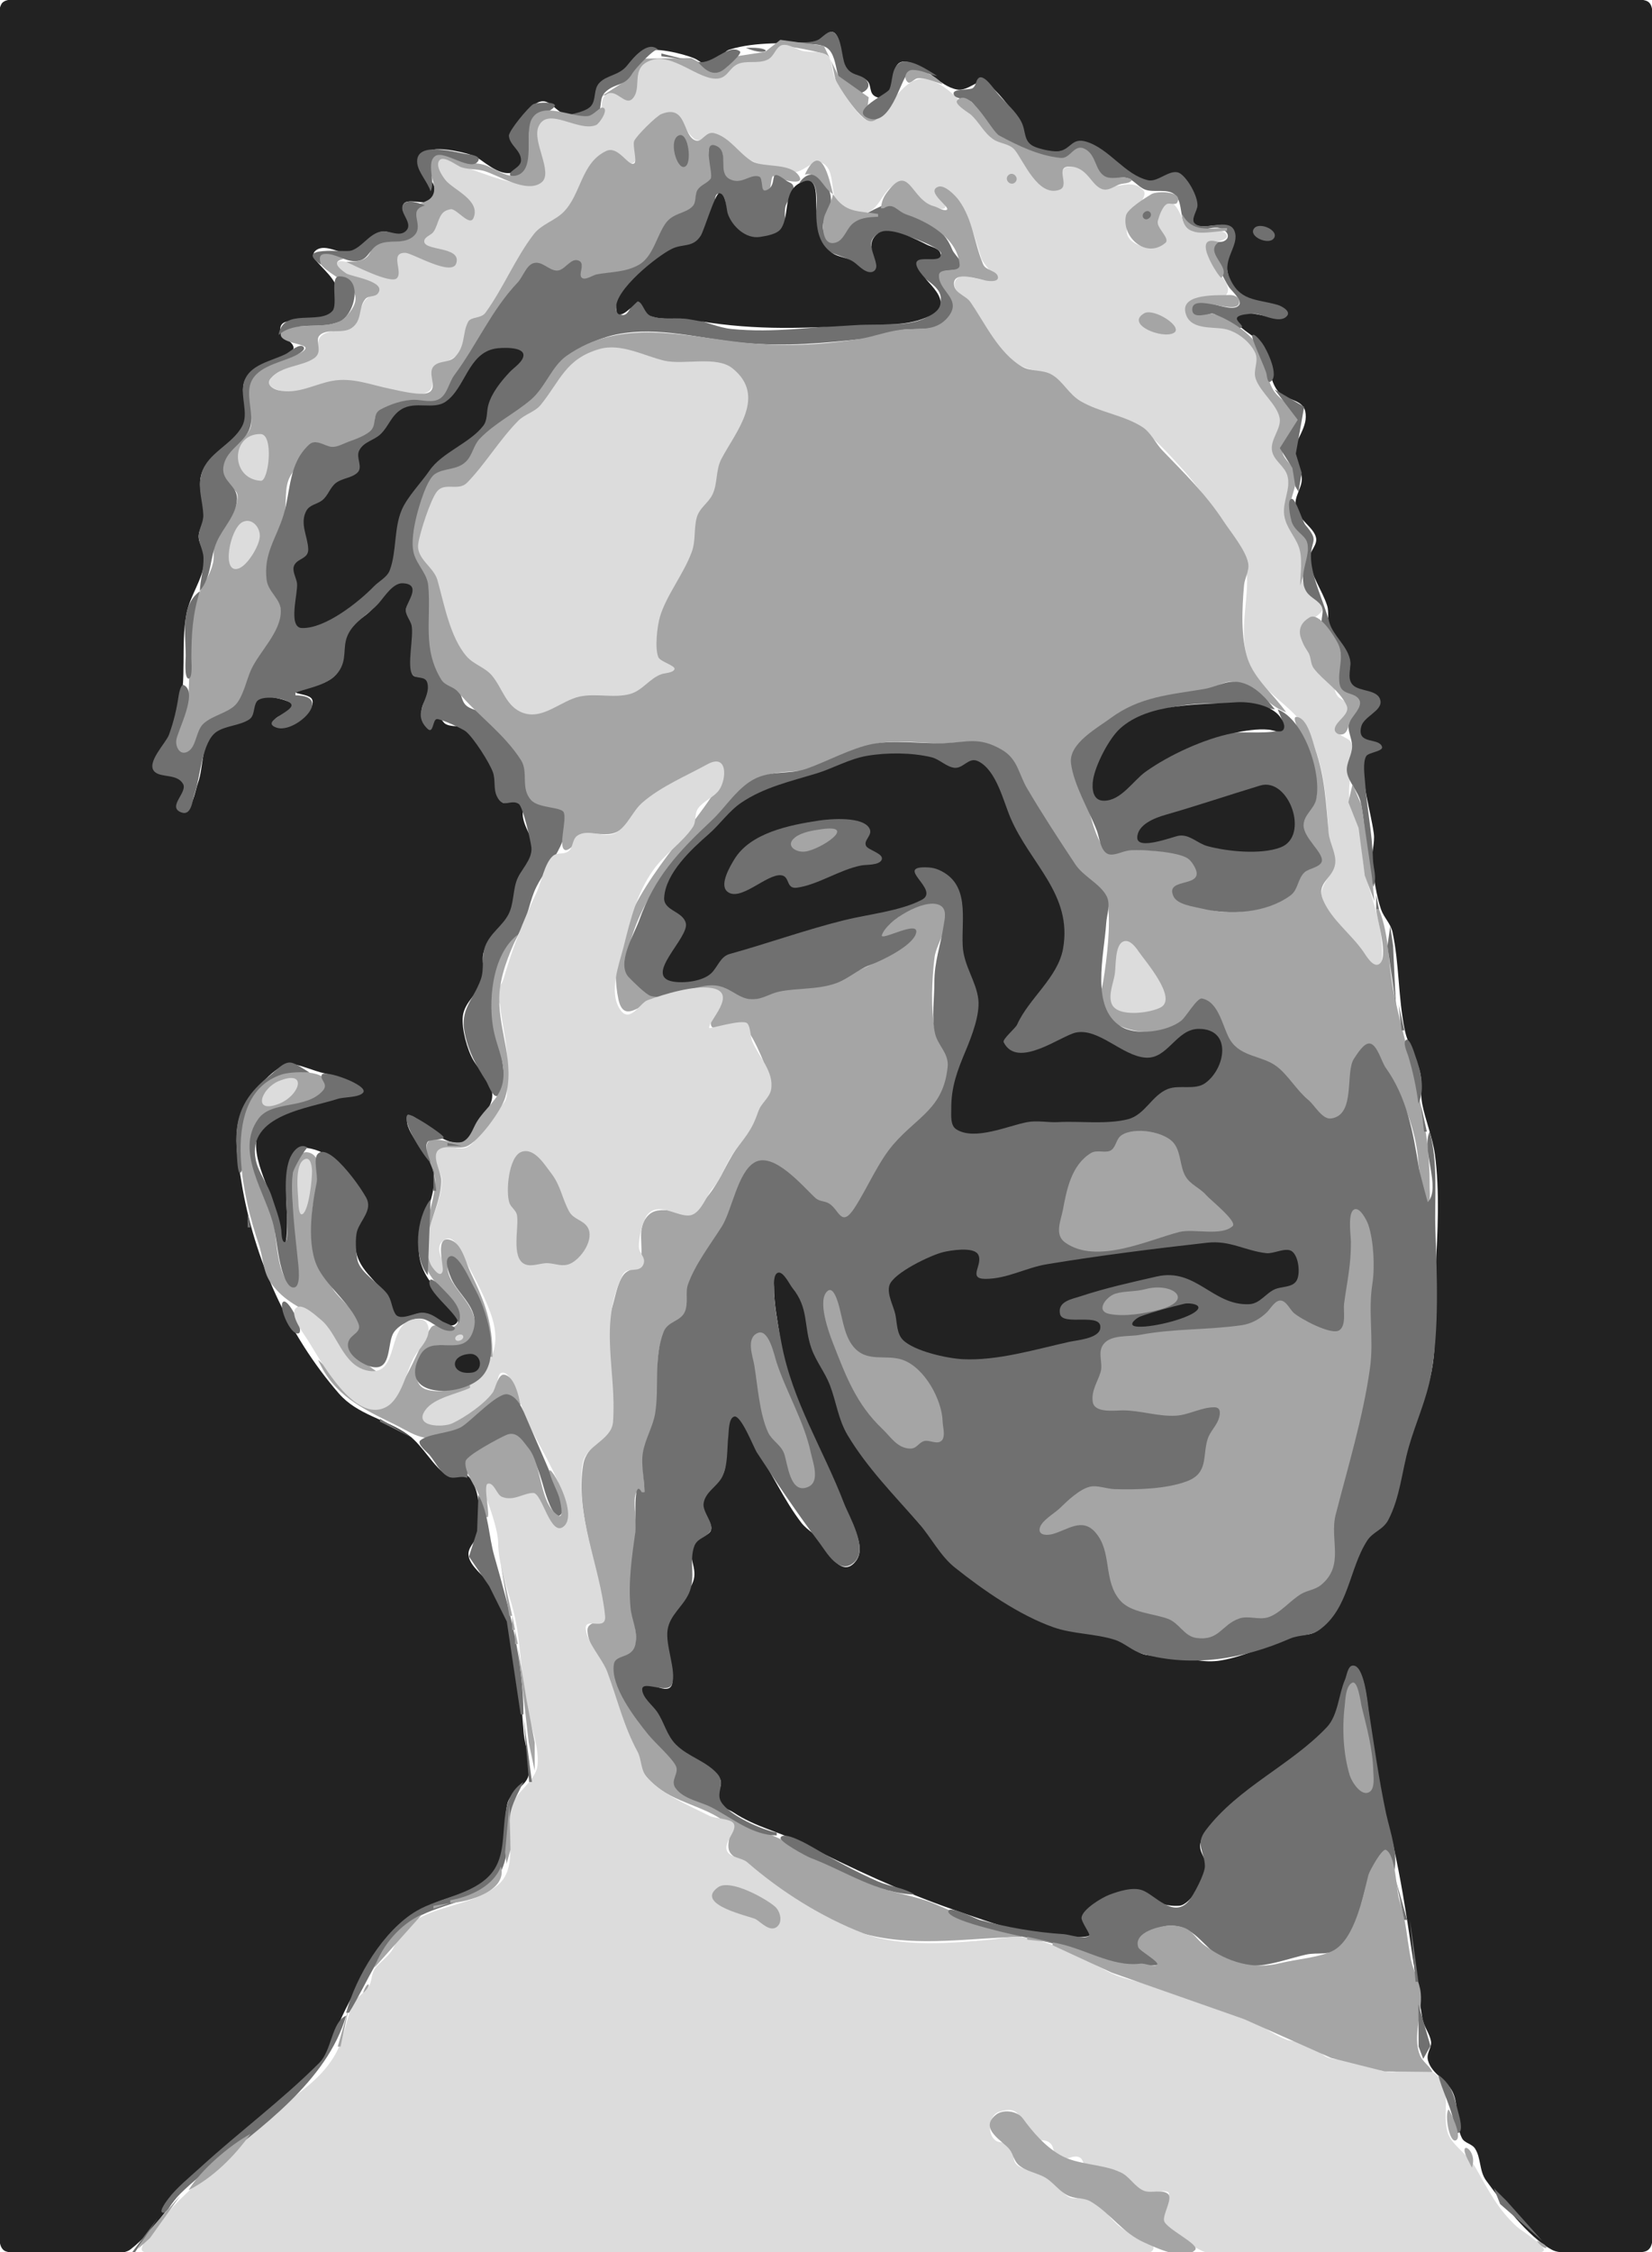 <?xml version="1.0" standalone="yes"?>
<svg xmlns="http://www.w3.org/2000/svg" width="587" height="800">
<path style="fill:#222222; stroke:none;" d="M105 246C106.484 246.727 110.148 246.819 110.894 248.458C112.688 252.405 102.515 259.027 99.106 258.264C97.802 257.972 96.794 256.874 97.694 255.588C99.179 253.468 103.684 253.871 104.306 251.018C104.801 248.745 94.129 246.855 92.417 247.537C89.417 248.732 90.8 253.244 88.523 255.13C85.034 258.018 78.821 257.172 75.458 260.472C71.605 264.254 72.222 273.068 70.37 278C69.596 280.064 67.85 290.238 64.273 288.028C60.789 285.875 66.848 281.416 65.5 278.454C63.823 274.768 55.314 275.62 54.676 272.764C54.048 269.956 57.303 267.136 58.602 265C60.545 261.803 62.515 256.48 63.491 252.866C66.576 241.433 64.087 229.472 66.282 218C67.55 211.375 72.007 206.141 72.718 199C73.053 195.626 70.309 193.162 70.611 190.074C70.9 187.12 73.268 185.265 72.769 182C71.976 176.824 69.502 171.201 72.648 166.005C76.071 160.351 85.372 157.424 87.389 150.681C89.03 145.193 83.716 138.326 88.222 133.264C90.523 130.679 104.811 126.283 104.31 123.375C103.836 120.621 98.701 119.907 99.671 116.157C100.347 113.547 103.861 114.271 105.806 113.787C110.059 112.729 119.729 113.875 120.375 107.995C121.198 100.501 116.365 97.275 112.301 92.606C111.276 91.429 110.864 89.951 112.301 88.894C115.786 86.329 120.997 90.585 124.861 89.764C129.239 88.834 131.161 82.783 136.074 82.259C139.19 81.927 143.664 86.153 146.028 81.676C147.772 78.373 141.559 75.889 143.324 72.611C144.932 69.626 152.957 74.264 154.329 69.718C156.659 61.998 142.333 59.38 153.134 53.398C155.621 52.021 166.925 54.303 169.431 55.884C173.238 58.287 179.31 64.192 184.37 60.111C189.156 56.252 181.467 51.776 181.231 48.199C181.141 46.83 188.11 38.494 189.417 37.477C194.623 33.423 196.273 38.66 200.208 40.366C202.65 41.424 207.379 39.947 209.528 38.546C211.94 36.974 211.146 32.523 212.931 30.218C214.717 27.909 217.328 28.489 219.606 27.134C223.202 24.997 224.289 20.179 228.065 18.343C231.976 16.44 242.799 19.056 246.741 20.75C248.766 21.62 250.45 23.708 252.866 23.343C256.195 22.839 256.281 18.512 259.213 17.607C268.826 14.639 279.186 15.645 288.977 14.977C291.566 14.8 293.912 10.904 295.866 11.366C298.76 12.05 298.895 20.574 299.764 23C302.113 29.557 304.77 25.529 308.111 28.671C309.853 30.31 308.592 33.177 311.218 34.366C320.142 38.406 314.347 20.992 321.764 21.912C328.829 22.788 333.466 30.547 340.005 31.801C343.864 32.541 348.25 27.669 350 28.907C354.252 31.915 359.603 38.836 362.306 43.259C363.925 45.91 363.387 50.013 366.218 51.782C368.588 53.264 374.945 54.507 377.606 53.509C380.467 52.437 381.394 49.584 385 50.481C393.512 52.599 399.278 62.622 407.94 64.356C411.623 65.094 416.096 59.968 419.375 62.551C421.577 64.285 425.049 69.184 425.023 72.005C425.006 73.892 422.725 77.497 423.972 79.111C426.88 82.872 436.827 76.575 438.366 83.079C438.906 85.363 437.025 87.221 436.412 89.259C435.17 93.392 435.979 98.418 438.361 101.94C442.489 108.043 446.937 106.607 452.995 108.417C454.163 108.765 457.117 109.931 456.634 111.662C455.502 115.718 439.245 107.446 438.949 113.282C438.822 115.783 445.636 119.332 447.12 121.083C451.909 126.732 449.988 133.743 454.083 138.977C456.648 142.255 462.776 141.695 463.778 146.079C465.033 151.571 460.126 156.14 459.667 161.134C459.373 164.33 462.552 166.728 462.579 170C462.608 173.572 459.716 176.412 460.421 180.018C461.359 184.812 466.948 187.359 467.639 191.083C468.149 193.835 465.052 195.959 465.296 198.806C465.783 204.476 469.841 209.737 471.546 215.06C472.428 217.815 471.327 221.057 472.884 223.607C475.013 227.094 478.282 230.074 479.528 234.194C480.366 236.965 478.363 240 479.495 242.657C481.216 246.694 489.445 244.18 490.306 249.074C490.963 252.816 482.596 254.396 483.181 259.977C483.731 265.227 489.55 262.129 490.634 265.259C491.273 267.103 484.911 266.581 484.63 269.218C483.668 278.217 486.896 287.351 488.134 296C488.659 299.664 487.063 303.363 487.528 307C488.145 311.832 489.121 318.402 490.694 322.995C491.684 325.883 494.137 328.067 494.787 331.06C497.226 342.295 496.783 354.514 499.176 366C500.257 371.191 503.4 375.814 504.606 381C505.446 384.609 504.621 388.37 505.319 392C506.476 398.005 509.022 403.989 509.847 410C511.607 422.815 510.872 438.169 510.06 451C509.321 462.685 510.897 475.512 508.681 487C506.916 496.149 502.588 504.373 500.343 513.019C498.187 521.318 497.391 529.972 493.866 538C491.624 543.106 487.063 543.36 484.676 548.005C479.42 558.231 478.404 572.206 467.935 579.37C464.879 581.462 461.501 580.286 458.259 581.458C450.316 584.331 442.629 588.285 433.94 589.806C427.618 590.912 422.089 588.977 416 588.153C412.754 587.713 409.134 588.628 406 587.523C402.953 586.449 401.041 583.57 398 582.477C387.493 578.699 376.328 579.756 366.259 574.306C338.518 559.288 321.215 535.026 302.315 510.866C298.048 505.412 297.431 498.319 295.431 492.019C293.86 487.07 289.873 482.925 288.176 478C286.59 473.396 287.701 467.922 286.106 463.023C285.458 461.031 278.164 450.227 276.324 450.694C274.383 451.188 275.003 455.613 275 457C274.988 463.38 276.407 469.688 277.259 476C280.165 497.523 292.344 514.33 299.394 534C301.23 539.125 308.375 549.026 304.111 554.523C299.055 561.042 293.992 551.01 292.069 548.023C290.157 545.052 286.872 543.677 284.745 540.921C278.732 533.129 274.343 523.342 268.787 515C267.641 513.279 263.003 501.049 260.546 502.231C256.784 504.042 258.496 518.291 257.509 521.981C256.202 526.868 250.685 528.258 249.514 533.019C248.494 537.165 253.478 540.493 252.639 543.542C251.935 546.098 246.733 545.474 245.708 549.023C244.508 553.181 247.914 557.222 246.31 561.741C244.308 567.379 238.063 571.528 237.157 577.005C236.418 581.477 236.479 587.543 237.282 592C237.61 593.819 239.441 596.701 238.713 598.523C236.833 603.226 226.807 593.957 227.282 599.949C227.565 603.514 231.714 606.326 233.662 609C236.444 612.82 236.388 617.375 240.065 620.722C244.782 625.016 251.574 626.046 255.509 631.389C257.889 634.62 253.16 637.332 254.968 640.25C255.947 641.832 259.053 642.788 260.588 643.801C268.579 649.072 276.689 650.581 285 654.759C302.844 663.73 320.13 671.88 339 678.44C353.42 683.452 370.123 689.759 385.894 687.917C390.124 687.423 383.596 683.174 384.972 680.338C386.171 677.869 392.512 674.008 395.06 673.079C405.726 669.187 408.909 677.665 418.977 676.977C423.138 676.693 428.669 666.969 428.588 662.866C428.532 660.035 425.998 657.96 426.5 655C427.437 649.47 434.087 645.753 437.81 642.204C448.666 631.854 462.343 624.745 472.093 613.546C475.657 609.452 475.785 602.355 477.94 597.412C478.474 596.188 479.084 591.892 481.06 592.366C484.641 593.225 485.593 603.036 486 606C487.825 619.284 489.607 634.029 493 647C499.045 670.112 501.364 693.547 505.417 716.995C505.921 719.911 508.021 722.381 508.468 725.111C508.851 727.455 506.663 729.273 507.421 731.986C508.744 736.72 514.092 738.845 516.171 743.134C518.513 747.965 517.078 754.961 519.477 759.528C520.43 761.343 522.965 761.448 524.116 763.218C526.308 766.588 525.553 771.168 528.079 774.607C533.727 782.295 542.932 794.652 551.431 799.171C554.162 800.624 558.014 800 561 800C568.399 800 576.601 801.006 583.917 799.917C588.332 799.259 587 793.325 587 790L587 760L587 629L587 149L587 36L587 9C587 6.396 588.047 1.18 584.782 0.218C580.754 -0.97 575.184 0 571 0L542 0L447 0L137 0L34 0L9 0C6.752 0 1.796 -0.921 0.477 1.477C-1.295 4.697 0 11.395 0 15L0 49L0 171L0 618L0 757L0 789C0 791.843 -1.352 798.73 2.218 799.782C11.537 802.529 25.264 800 35 800C38.077 800 43.671 801.07 46.269 799.111C55.483 792.161 62.47 779.245 71 771.06C85.085 757.544 102.542 746.821 114.824 731.801C118.027 727.884 118.425 723.513 120.319 719.06C123.338 711.965 127.581 704.753 131.306 698C136.612 688.379 144.261 680.352 154.412 676.018C161.189 673.125 171.683 671.616 175.917 664.94C180.39 657.885 178.606 648.892 180.199 641.06C181.17 636.286 186.739 634.78 187.778 630.787C188.916 626.41 186.577 620.432 186.134 616C184.917 603.823 184.995 588.551 181.046 577C179.484 572.428 176.839 566.455 173.94 562.588C171.803 559.738 167.337 556.539 166.556 552.981C165.842 549.733 169.08 547.767 169.782 544.866C171.088 539.472 170.579 529.198 166.787 524.806C164.044 521.628 161.973 525.89 159.315 524.37C154.063 521.367 150.351 513.472 145 509.667C137.04 504.006 127.078 502.663 120.412 494.995C102.301 474.165 90.225 447.081 85.806 420C84.217 410.265 81.912 399.976 87.87 391C90.276 387.376 98.138 378.207 102.866 377.926C105.596 377.763 111.895 380.577 115 381.194C117.001 381.592 129.321 385.124 128.634 387.606C128.095 389.554 122.584 389.444 121 389.819C114.281 391.414 105.344 393.334 99.019 395.806C84.428 401.507 93.598 416.86 96.551 425.995C97.344 428.448 99.213 440.742 101 441.634C102.131 442.199 102 433.8 102 433C102 427.541 99.313 406.288 109.019 407.755C117.738 409.072 120.707 414.517 125.454 420.986C126.918 422.982 129.767 424.625 130.37 427.134C131.37 431.29 126.773 434.252 126.347 438.06C125.072 449.457 131.108 452.079 137.435 460.259C138.766 461.98 139.478 467.747 141.477 468.329C143.716 468.98 146.705 466.748 149 466.574C152.609 466.301 159.193 473.075 162.106 470.106C163.798 468.383 161.941 465.463 160.782 464.06C156.636 459.039 152.415 456.411 149.981 450C145.191 437.382 156.637 426.842 153.782 415.134C152.662 410.538 143.58 401.969 144.694 397.241C145.229 394.974 148.066 397.399 148.81 398.083C152.557 401.525 159.132 407.283 164.843 405.782C167.591 405.06 172.642 395.497 173.995 392.741C177.205 386.202 171.291 381.828 168.264 376.741C166.028 372.983 163.957 365.39 164.458 361C165.047 355.844 170.106 352.779 171.537 348C172.532 344.678 170.855 341.357 171.931 338C173.711 332.44 178.375 330.535 180.935 325.921C183.096 322.027 182.44 316.332 184.065 312.019C185.333 308.652 189.238 306.645 189.644 302.995C190.188 298.099 185.745 293.977 185.722 289C185.716 287.588 186.271 284.955 184.657 284.106C181.434 282.412 179.767 288.412 176.884 282.972C175.296 279.976 176.509 277.214 175.778 274.139C175.226 271.818 167.721 260.133 165.782 258.889C163.511 257.431 160.535 258.488 158.213 257.116C157.321 256.589 156.007 253.928 155.023 253.954C152.923 254.008 154.51 263.288 150.944 256.954C147.104 250.131 153.785 248.217 152.718 242.218C152.079 238.628 147.416 241.763 146.495 239.449C145.989 238.175 147.591 236.23 147.606 234.866C147.648 231.243 147.365 225.618 146.713 222.023C146.411 220.36 143.914 217.786 144.319 216.259C144.872 214.179 147.446 213.674 147.634 211.037C147.844 208.098 145.012 205.909 142.153 206.296C138.54 206.785 134.637 213.283 132.537 215.977C129.49 219.887 124.201 221.035 122.477 226.375C120.863 231.373 123.281 234.498 119.194 239.718C116.559 243.085 108.991 244.129 105 246z"/>
<path style="fill:#707070; stroke:none;" d="M282 15C285.616 16.225 292.158 14.72 294.748 17.822C298.607 22.443 295.847 32.353 304.533 33.145C306.69 33.342 309.764 31.284 308.12 28.855C306.12 25.9 302.185 27.477 300.247 22.96C299.044 20.157 299.071 13.204 296.323 11.54C294.351 10.347 292.186 13.503 290.569 14.209C287.971 15.343 284.765 14.994 282 15z"/>
<path style="fill:#a5a5a5; stroke:none;" d="M214 34C217.548 32.864 222.842 37.699 224.865 35.809C228.857 32.078 223.795 22.931 232.064 21.636C240.539 20.308 247.886 29.363 255.045 28.383C259.157 27.82 259.48 24.241 262.594 22.981C265.709 21.721 269.565 22.764 272.785 21.615C275.463 20.659 275.361 17.575 277.588 16.516C278.884 15.9 292.553 18.608 293.854 19.582C296.596 21.635 295.859 28.53 298.398 31.568C300.787 34.427 310.539 50.448 313 40L307.903 41.03L308.674 34.557L297.906 26.955L292.716 16.284L277.273 14.153L271.851 18.427L262.137 19.927L254.503 25.352L245.646 20.629L228.387 20.829L221.569 29.189L214 34z"/>
<path style="fill:#707070; stroke:none;" d="M265 17C273.246 20.479 275.603 16.484 265 17z"/>
<path style="fill:#dcdcdc; stroke:none;" d="M277.112 16.386C275.265 17.709 274.965 20.114 272.719 21.198C269.347 22.826 265.128 21.24 261.888 22.889C258.838 24.441 258.423 28.096 254.123 27.942C246.896 27.681 237.489 17.315 229.468 22.279C224.562 25.315 228.039 31.564 224.769 35.031C222.1 37.862 218.97 31.193 215.494 33.531C211.98 35.893 215.928 41.114 211.706 43.742C205.441 47.64 196.649 37.578 191.9 43.51C187.477 49.034 196.884 60.984 191.472 64.538C186.334 67.913 170.487 61.046 165 59.271C163.228 58.697 157.446 54.419 155.969 56.951C151.695 64.272 167.792 68.837 167.721 75.657C167.681 79.597 161.718 73.503 159.324 74.252C157.136 74.936 150.714 83.322 150.415 85.468C149.911 89.085 163.229 88.119 161.055 93.27C159.274 97.491 146.804 89.732 144.151 89.688C138.163 89.59 143.163 96.45 140.068 98.316C137.255 100.012 128.173 94.373 125.011 93.571C124.183 93.361 119.643 91.784 119.643 93.733C119.643 99.808 131.792 97.4 132.93 102.657C133.328 104.497 130.532 105.523 129.66 106.792C127.462 109.993 127.372 113.664 123.86 116.061C121.042 117.983 116.442 117.062 114.09 119.383C112.51 120.941 113.081 123.709 111.774 125.51C110.124 127.783 106.98 128.198 104.559 129.257C102.36 130.219 91.504 135.013 97.354 137.958C105.39 142.004 115.871 135.356 124 135.383C131.494 135.407 145.115 143.088 152.161 139.1C154.608 137.715 153.233 133.655 154.519 131.492C156.251 128.578 160.514 128.374 162.713 125.714C165.311 122.569 164.785 117.875 167.23 115.007C169.064 112.856 171.994 112.342 173.876 109.886C180.018 101.873 183.686 92.075 189.905 84.259C193.1 80.243 198.133 78.333 201.313 74.345C206.211 68.201 207.469 59.412 214.637 55.093C219.358 52.248 221.745 59.263 225.083 57.814C226.597 57.157 225.441 52.611 225.933 51.218C226.97 48.283 232.44 42.778 235.254 41.434C242.157 38.136 242.943 47.159 247.02 49.508C249.132 50.725 251.918 47.493 254.58 48.402C259.177 49.972 262.278 54.478 266.441 56.785C270.373 58.963 276.084 59.637 280.419 60.992C285.065 62.445 288.655 56.014 292.291 57.969C298.313 61.205 292.819 73.079 302.066 75.381C313.83 78.309 311.662 66.774 320.021 64.721C323.533 63.858 324.678 69.27 326.446 71.189C328.222 73.118 332.03 74.12 334.588 74.188C339.036 74.305 330.81 66.505 335.03 67.615C343.13 69.746 346.508 85.289 348.794 92.008C349.24 93.319 353.252 97.67 352.93 98.512C351.513 102.214 340.602 94.768 339.245 100.443C338.672 102.838 341.305 104.644 342.732 106.081C346.413 109.788 348.079 114.776 351.335 118.785C354.367 122.52 358.274 127.294 362.441 129.76C365.62 131.641 369.561 131.478 372.757 133.42C376.688 135.81 379.029 139.977 383.059 142.374C389.699 146.324 397.684 147.494 404.129 151.427C409.516 154.714 415.719 161.777 419.998 166.456C426.427 173.487 432.314 182.435 437.075 190.647C438.907 193.807 441.936 196.263 442.617 200.01C444.696 211.436 439.509 223.292 443.626 235C447.552 246.164 459.682 250.337 464.716 260.044C470.709 271.6 471.242 283.401 472.088 296C472.31 299.31 474.09 302.669 473.924 305.941C473.57 312.932 466.416 314.546 471.243 322.559C474.868 328.577 480.333 333.263 484.415 338.975C485.311 340.229 487.69 344.199 489.766 343.239C491.784 342.305 491.031 336.709 490.941 335C490.516 326.928 487.307 318.769 485.24 311C483.768 305.466 484.114 299.722 482.919 294.136C482.098 290.304 479.783 286.924 479.416 282.997C478.883 277.298 481.691 269.618 480.352 264.46C479.633 261.689 475.69 261.921 475.03 259.474C474.156 256.233 480.814 254.07 479.298 250.571C478.613 248.992 476.276 248.575 475.244 247.211C474.028 245.602 474.239 243.453 473.19 241.789C470.816 238.025 467.626 236.321 465.384 231.975C464.104 229.493 461.679 228.161 462.189 224.982C462.856 220.826 469.974 218.85 470 215.942C470.023 213.295 464.458 210.293 463.247 207.772C461.117 203.337 463.283 198.68 461.988 194.217C460.912 190.509 457.736 187.842 456.735 184C455.462 179.112 458.303 174.865 457.826 170.023C457.401 165.697 453.125 163.746 452.47 159.764C451.814 155.776 456.002 151.841 455.475 148.385C454.771 143.774 448.507 139.364 446.738 134.739C445.458 131.391 447.985 128.415 446.473 125.081C444.529 120.797 439.63 117.156 434.998 116.516C430.651 115.915 423.198 116.875 421.845 110.845C419.975 102.505 434.159 108.079 436.031 104.23C438.223 99.725 427.762 93.539 429.176 88.265C429.803 85.926 436.854 85.556 435.894 83.53C434.388 80.352 426.794 83.007 424.148 82.362C420.006 81.353 419.141 70.581 414.645 72.105C403.924 75.74 419.947 86.271 408.023 87.357C406.884 87.461 405.575 87.515 404.501 87.042C392.993 81.972 409.516 70.965 406.249 67.581C401.969 63.149 397.064 67.349 392.354 66.077C387.357 64.729 385.994 58.05 379.292 59.343C375.165 60.139 379.168 67.616 374.064 66.352C366.121 64.385 365.087 57.622 360.205 52.785C357.663 50.265 353.846 49.432 351.177 46.863C345.148 41.061 339.057 31.503 331.008 28.596C323.612 25.926 319.605 33.052 315.004 38.1C312.949 40.356 311.279 44.718 307.461 42.429C304.295 40.53 298.315 31.301 296.685 27.922C295.569 25.609 295.885 21.216 293.759 19.577C291.728 18.011 287.495 18.707 285.04 18.064C282.919 17.507 279.218 14.877 277.112 16.386z"/>
<path style="fill:#707070; stroke:none;" d="M201 41C203.058 41.957 211.142 42.829 212.523 40.505C214.065 37.911 212.698 34.781 215.343 32.477C218.979 29.308 221.942 30.817 224.745 25.995C225.631 24.471 232.827 16.67 233.894 17.676C230.018 14.02 224.623 21.055 222.782 23.329C219.92 26.864 215.569 26.621 212.931 29.477C210.815 31.767 211.877 35.216 210.111 37.523C208.521 39.601 203.453 40.511 201 41M248 22C250.563 24.978 253.632 27.511 257.385 24.55C258.426 23.729 263.962 18.982 262.906 18.232C258.773 15.295 253.418 23.047 248 22M235 19L235 20L243 21L235 19M333 27C330.214 25.184 322.998 20.27 319.686 22.363C316.563 24.336 317.34 28.832 316.023 31.741C315.249 33.453 301.86 39.191 308.393 41.927C316.356 45.261 319.731 29.099 322.554 26.02C324.443 23.959 330.61 26.617 333 27z"/>
<path style="fill:#a5a5a5; stroke:none;" d="M335 30C332.654 26.994 328.223 24.946 324.303 24.84C322.034 24.779 320.713 27.742 322.655 29.271C323.41 29.865 325.011 27.936 325.913 27.831C328.802 27.497 332.296 29.153 335 30z"/>
<path style="fill:#707070; stroke:none;" d="M347.694 27.75C346.639 28.666 346.897 30.389 345.667 31.278C344.476 32.138 338.732 31.359 338.833 33.222C338.956 35.465 343.967 34.947 345.306 36.306C348.224 39.27 349.204 44.023 352.111 46.889C354.167 48.916 361.567 52.559 364.306 53.667C366.442 54.53 376.799 57.255 378.694 56.639C381.02 55.883 381.666 51.796 384.75 52.833C389.65 54.481 388.547 61.288 392.111 63.25C394.468 64.547 397.442 62.675 399.972 63.111C402.734 63.587 404.329 66.439 407 67.389C410.206 68.53 415.096 66.772 417.667 69.333C420.487 72.144 418.9 78.879 422.333 81.278C425.944 83.8 432.089 78.421 435.639 82.333C436.803 83.616 436.37 84.988 434.889 85.667C433.67 86.226 431.723 85.616 430.75 86.722C429.274 88.4 435.41 100.144 436.694 102C437.548 103.233 441.434 106.615 440.333 108.278C437.521 112.526 422.222 102.19 422.222 109.917C422.222 111.525 423.699 112.211 425.028 112.583C427.613 113.308 429.093 111.173 430.972 111.417C433.217 111.707 437.702 118.362 441.167 116.278C442.096 115.719 438.728 113.863 439.667 112.694C440.483 111.678 443.793 111.517 445 111.417C448.111 111.157 454.481 115.329 457.25 112.306C458.897 110.507 455.227 108.66 454 108.306C446.347 106.093 440.231 107.182 436.639 98C434.286 91.985 440.55 87.049 438.667 82.111C436.669 76.876 427.571 82.54 424.444 79.278C423.1 77.875 425.472 74.728 425.5 73C425.555 69.619 422.202 63.636 419.5 61.722C416.166 59.361 411.625 64.862 407.972 64.028C399.662 62.129 394.254 52.836 386 50.333C381.073 48.839 380.639 52.584 376.889 53.583C374.67 54.175 370.12 53.08 368 52.278C363.418 50.544 364.764 46.837 362.889 43.222C360.889 39.367 357.045 36.337 354.306 33.028C353.344 31.866 349.604 26.094 347.694 27.75z"/>
<path style="fill:#a5a5a5; stroke:none;" d="M335 30L338 32L335 30M340.102 35.694C338.971 37 344.189 40.042 344.907 40.676C347.936 43.347 349.573 47.233 353.005 49.523C355.382 51.11 358.584 50.941 360.523 53.218C363.601 56.831 368.788 70.26 376.528 67.384C380.511 65.904 373.978 58.439 380.949 59.218C386.797 59.87 388.034 66.554 392.157 67.31C394.153 67.676 396.183 66.034 397.995 65.449C399.078 65.1 401.054 65.197 401.894 64.329C402.927 63.26 399.282 63.05 398.977 63.042C396.761 62.977 394.19 63.776 392.218 62.389C388.973 60.107 389.517 54.981 385.454 52.889C381.648 50.929 380.421 56.422 376.921 56.093C369.183 55.364 361.654 51.704 355.005 48.116C352.312 46.662 344.492 30.628 340.102 35.694z"/>
<path style="fill:#707070; stroke:none;" d="M189.444 37.028C187.801 38.022 180.703 46.47 180.83 48.274C181.066 51.621 185.177 53.422 185.137 56.956C185.107 59.502 181.163 60.444 181.202 61.98C181.233 63.191 184.002 62.639 184.546 62.378C190.356 59.593 186.681 48.947 188.603 44.019C190.335 39.576 194.237 40.854 196.824 38.125C198.919 35.915 190.637 36.306 189.444 37.028z"/>
<path style="fill:#a5a5a5; stroke:none;" d="M123 93C125.755 94.248 138.72 100.896 140.954 98.879C143.408 96.662 138.229 89.668 144.063 89.817C146.468 89.879 160.576 98.364 162.118 93.552C164.139 87.246 150.019 89.34 150.765 85.436C151.025 84.08 153.214 83.478 153.985 82.417C156.036 79.598 155.586 74.986 160.117 74.333C162.296 74.018 166.926 80.708 168.272 77.377C170.82 71.078 161.118 67.472 158.303 63.981C157.188 62.598 154.538 58.721 156.202 56.882C157.776 55.143 162.367 58.917 164 59.437C166.588 60.26 169.378 59.974 172 60.728C177.072 62.188 187.172 68.898 192.396 64.817C196.74 61.423 189.062 50.409 191.313 45.059C194.513 37.455 205.563 47.14 211.852 44.397C213.021 43.887 216.704 38.412 213.98 38.201C213.102 38.133 210.704 41.038 208.941 41.226C203.172 41.84 192.769 35.85 189.028 42.148C186.086 47.101 190.545 60.027 183.775 62.268C180.198 63.452 175.31 59.49 172 58.545C169.045 57.7 165.954 58.112 163.039 57.01C160.504 56.051 156.647 52.675 153.935 55.032C150.054 58.405 155.463 64.531 154.046 68.736C152.892 72.161 148.924 71.498 147.086 73.97C145.083 76.666 149.819 79.349 147.82 82.405C144.488 87.499 139.004 84.774 134.317 86.318C131.949 87.098 132.055 89.732 130.401 91.262C128.415 93.1 125.509 92.939 123 93M122 92C120.445 90.846 110.415 86.981 112.75 92.028C116.303 99.705 133.969 101.146 122.528 112.917C119.379 116.156 111.361 115.483 107 115.917C105.372 116.079 101.975 115.336 100.75 116.722C96.177 121.897 108.556 121.762 108.556 123.611C108.556 125.052 104.056 126.499 103 126.917C98.596 128.66 90.151 129.859 88.333 135.083C86.585 140.106 89.807 146.149 89.194 151C88.564 155.998 80.979 158.098 79.333 163C78.669 164.979 78.365 169.618 79.722 171.361C81.412 173.53 84.704 173.462 84.417 177C83.973 182.464 79.071 186.874 76.694 191.389C75.32 194 76.367 197.207 75.694 200C74.226 206.099 69.624 210.868 68.389 217C66.172 228.01 68.158 240.115 66.444 251C65.868 254.664 59.02 264.05 63.333 267.278C68.577 271.201 69.904 259.756 72.306 257.5C75.642 254.366 80.383 253.763 83.667 251.278C85.552 249.851 86.484 245.163 87.5 243C91.054 235.436 98.399 227.251 99.778 219C100.751 213.173 95.702 211.292 95.139 206C94.145 196.662 98.407 192.326 100.778 184C101.98 179.777 101.059 175.078 102.333 171.028C103.423 167.563 106.348 165.227 108.278 162.389C109.243 160.969 108.796 158.779 110.333 157.722C113.009 155.882 115.415 159.247 117.917 159.556C119.745 159.781 124.825 157.191 126.611 156.306C128.08 155.577 131.947 154.106 132.667 152.667C133.695 150.609 132.49 148.183 134.333 146.333C135.979 144.682 140.758 143.597 143 142.694C147.364 140.937 154.049 144.877 157.5 141.5C159.4 139.64 159.757 136.265 161.389 134.083C169.607 123.098 175.048 110.259 184.722 100.389C186.416 98.661 187.105 94.865 189.306 93.805C192.241 92.392 195 96.718 197.917 96.778C200.604 96.833 203.253 91.494 205.694 92.833C208.403 94.32 204.497 97.57 205.833 99.25C207.121 100.868 210.672 98.07 212 97.722C217.173 96.369 222.881 97.184 227.917 94.278C232.484 91.642 233.669 84.186 236.472 80.083C239.477 75.685 243.242 76.708 246.278 74.195C247.762 72.966 246.738 69.765 247.722 68.111C249.017 65.936 251.925 65.661 253.278 63.583C254.723 61.365 248.813 50.994 254 52.056C259.277 53.135 255.205 60.62 257.722 63.278C261.58 67.35 266.786 61.876 269.722 63.056C271.847 63.909 268.889 67.933 271.306 68.555C274.568 69.396 273.467 63.712 274.722 62.444C274.323 62.847 286.358 66.74 284.028 62.694C281.1 57.611 271.435 59.724 267.222 57.278C262.637 54.615 259.264 48.712 253.778 47.306C250.744 46.528 249.533 50.574 247.306 49.944C242.385 48.555 244.278 36.833 235.028 40.5C233.178 41.233 226.046 48.314 225.333 50.111C224.692 51.727 226.459 57.283 225.361 58.028C223.312 59.418 219.767 51.579 215.389 53.639C206.464 57.839 206.543 68.925 200.278 75.278C197.187 78.411 192.384 79.641 189.639 83.222C183.137 91.702 178.924 102.184 172.583 110.972C170.897 113.309 167.346 112.406 166.333 114.333C164.201 118.393 165.487 122.849 161.694 126.75C159.581 128.924 156.606 128.037 154.5 129.722C151.381 132.217 155.621 137.198 152.667 139.25C150.223 140.947 141.847 138.755 139 138.194C131.963 136.81 125.31 133.952 118 135.306C111.88 136.439 105.72 140.179 99 138.667C96.928 138.2 94.362 136.554 96.222 134.389C100.148 129.819 107.202 130.267 111.583 127.278C115.055 124.909 111.631 121.093 113.583 119.111C116.17 116.486 121.792 118.745 124.972 116.5C128.811 113.79 127.232 109.492 129.722 106.333C130.884 104.859 133.211 105.599 134.25 104.278C137.667 99.933 124.694 98.259 123 97.111C120.315 95.291 117.722 92.881 122 92z"/>
<path style="fill:#707070; stroke:none;" d="M240.684 48.408C237.476 50.905 241.075 61.594 243.807 58.894C245.945 56.781 244.253 45.629 240.684 48.408M105 247L105 246C110.009 244.264 117.043 243.217 120.249 238.713C123.521 234.118 121.567 230.213 123.508 225.721C125.636 220.799 131.166 218.165 134.604 214.252C136.604 211.976 139.629 207.031 143.099 207.186C149.975 207.493 144.663 213.704 144.198 216.32C143.862 218.212 145.807 220.31 146.231 222.119C147.122 225.928 144.43 237.042 146.589 239.693C147.92 241.328 151.094 239.96 151.825 242.522C153.412 248.083 145.808 253.042 151.922 258.894C154.002 260.885 153.741 255.696 155.145 255.446C156.46 255.212 164.406 258.898 165.521 259.821C168.354 262.167 173.843 270.774 175.123 274.258C176.145 277.038 175.25 280.087 176.545 282.841C178.778 287.593 181.421 283.67 184.324 285.57C185.821 286.55 188.602 298.869 188.817 300.992C189.267 305.45 184.855 308.987 183.492 313.04C182.212 316.846 182.522 321.329 180.625 324.882C178.398 329.055 174.251 331.416 172.45 336.01C170.903 339.957 172.231 344.116 170.807 348C168.1 355.384 163.348 358.462 165.124 367C166.54 373.805 169.051 378.211 172.727 384.007C173.381 385.037 174.87 389.357 176.369 389.357C181.543 389.357 177.957 373.316 177.176 371C171.621 354.522 177.989 344.019 185.341 329.646C187.687 325.06 188.266 319.718 190.577 315.078C194.656 306.886 203.518 298.42 200.564 288.353C199.771 285.648 191.733 286.953 188.803 283.564C185.019 279.186 188.223 273.459 185.24 269.32C181.639 264.324 176.832 257.785 172.105 253.797C170.085 252.092 166.984 252.213 165.248 250.193C164.004 248.745 164.07 246.606 162.755 245.205C160.934 243.265 158.208 243.189 156.791 240.664C150.605 229.643 153.183 219.72 152.512 208.001C152.246 203.355 148.142 200.278 147.2 195.864C145.851 189.549 149.648 175.668 153.241 170.384C155.922 166.44 161.984 167.869 165.502 164.727C167.975 162.518 168.264 159.006 170.472 156.576C175.68 150.844 182.792 147.338 188.654 142.5C193.578 138.436 195.708 133.081 199.751 128.465C203.738 123.912 213.171 119.975 219 118.806C234.11 115.774 249.071 120.407 264 121.783C279.433 123.205 292.778 121.893 307.997 120.221C312.37 119.741 315.917 117.961 320.118 117.254C326.573 116.168 334.293 118.635 338.255 111.65C341.591 105.766 334.224 102.929 334.493 97.822C334.658 94.694 340.93 97.203 341.688 94.514C342.12 92.983 338.976 90.225 338.401 88.778C334.986 80.179 329.04 79.072 321.254 75.404C319.567 74.609 317.856 71.992 315.826 72.302C313.216 72.7 303.96 77.753 302.019 79.682C300.32 81.37 298.896 86.116 295.891 85.677C293.735 85.362 292.589 82.921 292.428 80.988C292.142 77.55 295.005 75.239 295.254 72C295.772 65.266 288.878 57.666 284 65C286.695 64.106 288.929 63.6 289.782 67.028C291.127 72.427 288.61 78.64 290.472 83.94C292.728 90.359 296.841 89.781 301.861 92.343C304.097 93.484 305.141 95.907 307.278 97.106C309.273 98.227 312.55 97.761 312.565 94.935C312.587 90.604 305.845 86.822 312.454 82.653C315.802 80.541 330.615 86.515 333.5 88.884C337.907 92.503 324.435 90.021 324.435 93.926C324.435 98.773 339.029 101.765 332.704 109.847C326.854 117.322 312.018 114.611 304 115.153C289.45 116.135 274.772 118.319 260 116.866C255.032 116.377 250.794 114.157 246 113.282C241.43 112.448 236.512 113.823 232.023 112.505C228.287 111.408 229.125 106.412 226.741 105.694C224.528 105.029 223.927 114.722 219.556 111.088C217.028 108.987 222.044 103.657 223.296 102.023C225.965 98.54 235.219 89.949 239.213 88.296C242.944 86.752 246.6 88.978 249.194 84.718C251.16 81.491 253.4 76.726 253.926 73C254.061 72.04 253.759 68.778 255.394 68.778C258.301 68.778 257.846 74.265 258.157 75.977C258.768 79.337 263.528 84.6 267.079 84.894C269.289 85.076 277.467 83.695 278.463 81.523C279.552 79.147 278.339 75.667 279.213 73C279.851 71.052 283.247 67.233 281.463 65.394C280.925 64.838 279.988 64.622 279.37 64.157C272.145 58.718 277.071 66.121 272.06 67.634C270.057 68.239 271.392 63.195 269.653 62.69C266.393 61.743 263.423 65.859 259.218 63.583C254.836 61.213 259.209 54.276 254.806 51.972C248.944 48.906 253.71 61.922 252.5 63.509C251.262 65.132 249.031 65.67 247.889 67.398C246.743 69.132 247.539 71.747 246.111 73.264C243.599 75.933 239.255 75.533 236.551 79.278C233.31 83.766 232.083 91.24 226.935 94.111C222.147 96.781 217.043 96.506 212 97.472C210.752 97.711 208.097 99.56 206.87 98.773C205.115 97.646 208.293 93.665 205.583 92.56C202.76 91.409 200.679 96.191 197.866 96.125C194.913 96.056 192.52 92.446 189.398 93.542C186.965 94.395 185.687 98.512 183.958 100.329C174.672 110.086 169.401 122.553 161.431 133.259C159.631 135.676 159.05 139.475 156.657 141.352C154.026 143.416 150.047 141.981 147 142.009C143.222 142.044 138.541 143.659 135.218 145.454C132.299 147.03 133.804 150.234 132.111 152.528C130.657 154.499 126.22 156.067 123.958 156.87C122.161 157.508 119.792 158.911 117.866 158.741C115.414 158.524 112.234 155.741 109.884 157.889C102.463 164.674 103.364 174.311 100.722 183C98.207 191.272 93.57 196.627 94.741 206C95.271 210.244 99.737 212.822 99.778 217.018C99.85 224.561 92.097 231.493 89.148 238.06C87.556 241.606 86.3 247.813 83.528 250.523C80.704 253.284 75.605 254.133 72.38 256.981C69.547 259.483 69.856 265.38 66.662 267.028C63.865 268.471 62.36 265.262 62.63 262.995C63.03 259.634 70.549 245.917 65.324 243.366C64.225 242.829 63.57 246.504 63.495 247.005C62.746 252.006 61.786 256.151 60.042 261C59.007 263.876 51.786 270.991 54.894 274.093C57.199 276.394 62.904 274.736 65.037 278.454C66.755 281.449 59.444 286.48 64.199 288.5C68.12 290.166 68.316 284.255 69.134 282C71.238 276.201 71.672 263.293 77.083 259.866C80.469 257.722 85.228 257.751 88.523 255.583C90.612 254.209 89.938 251.166 91.218 249.236C92.831 246.804 101.443 247.861 103.306 249.866C105.713 252.458 91.796 256.163 98.222 258.468C104.8 260.827 119.021 247.057 105 247M153 68C154.837 64.451 151.295 57.634 154.73 55.379C157.949 53.266 167.734 61.42 169.999 57.03C170.855 55.37 167.064 54.865 166.287 54.796C163.056 54.508 147.143 49.432 148.278 58.112C148.699 61.332 151.997 64.721 153 68z"/>
<path style="fill:#a5a5a5; stroke:none;" d="M286 62C291.367 60.971 291.962 66.366 296 69C294.632 63.419 291.773 49.758 286 62M358.259 62.26C356.661 63.858 359.142 66.339 360.741 64.74C362.339 63.142 359.858 60.661 358.259 62.26z"/>
<path style="fill:#222222; stroke:none;" d="M285.997 64.326C277.62 66.621 280.94 76.112 277.53 81.188C276.156 83.234 272.269 83.813 270.025 84.168C265.052 84.956 260.144 80.442 258.59 75.883C258.07 74.358 258.005 68.643 255.537 68.643C254.144 68.643 250.191 81.843 249.005 83.713C246.211 88.113 242.613 86.453 238.673 88.415C233.416 91.033 218.435 102.961 218.922 109.495C219.383 115.691 226.141 106.916 226.68 107.068C228.546 107.592 228.909 111.381 231.283 112.278C235.535 113.884 240.574 112.604 245 113.438C265.217 117.249 283.47 116.888 304 115.497C312.077 114.95 321.238 116.167 328.97 112.834C341.576 107.4 327.645 100.009 325.758 94.581C324.034 89.619 334.925 94.287 334.215 90.193C333.874 88.231 330.788 87.672 329.324 86.92C325.721 85.069 315.775 80.034 312.038 82.863C307.503 86.297 310.705 89.954 311.329 93.978C311.649 96.043 310.105 97.145 308.177 96.485C306.039 95.754 304.562 93.669 302.603 92.59C300.414 91.383 297.765 91.26 295.677 89.859C289.319 85.597 290.124 77.603 289.989 71.004C289.938 68.503 289.94 63.246 285.997 64.326z"/>
<path style="fill:#a5a5a5; stroke:none;" d="M313 74L314 74C317.447 71.671 318.707 75.069 322.136 76.216C329.82 78.786 340.25 84.674 340.988 94.033C341.245 97.287 333.721 94.622 333.633 97.822C333.478 103.466 341.971 106.182 336.976 112.492C332.55 118.084 326.284 116.433 320.118 117.137C315.132 117.706 310.118 119.712 305 120.479C290.895 122.592 278.289 123.216 264 121.679C242.586 119.375 220.521 112.851 201.266 126.435C196.047 130.116 193.729 137.624 188.654 141.959C182.89 146.882 175.833 150.26 170.472 155.839C168.173 158.231 167.916 161.74 165.502 164.03C162.248 167.115 157.906 166.122 154.499 168.413C151.622 170.348 148.881 179.816 148.041 183.217C147.09 187.069 145.969 192.942 147.091 196.783C148.247 200.737 151.785 203.811 152.171 208.001C153.276 219.974 149.987 230.288 156.791 241.41C158.198 243.709 161.111 243.789 162.755 245.789C169.355 253.817 178.954 260.386 185.101 269.976C187.9 274.343 184.8 280.055 188.803 284.315C191.435 287.115 199.461 286.614 200.313 288.557C201.495 291.254 198.258 300.714 200.667 301.895C202.4 302.745 206.198 297.221 208.128 296.611C211.565 295.525 215.303 297.107 218.66 295.743C222.935 294.006 225.214 289.334 228.475 286.353C232.293 282.863 237.222 280.838 241.462 277.957C244.239 276.07 252.577 269.203 255.982 272.81C257.527 274.447 256.366 277.214 255.422 278.839C252.587 283.721 248.045 289.754 244.577 294.242C231.5 311.161 214.768 331.657 219.731 354.93C221.435 362.919 226.429 357.82 231.118 355.891C235.919 353.917 246.701 349.905 251.741 351.512C260.41 354.276 250.658 361.837 252.944 364.751C254.168 366.31 261.256 363.153 263.518 364.042C266.856 365.355 272.111 378.714 273.256 382.346C274.634 386.716 271.208 390.232 269.693 394.04C267.152 400.422 263.738 404.5 260.271 410.214C256.42 416.561 253.371 424.964 246.696 429.244C241.915 432.31 234.396 427.402 230.245 431.822C225.879 436.47 228.97 442.779 227.524 447.934C226.719 450.806 223.225 450.682 221.591 452.811C219.232 455.884 218.519 461.34 217.342 465C213.343 477.432 218.626 491.032 217.094 503.981C216.293 510.747 208.427 513.322 207.258 520.08C204.215 537.679 212.93 555.718 213.939 573.154C214.171 577.156 208.555 575.514 208.734 579.302C208.981 584.535 213.517 590.329 215.454 595.129C220.264 607.051 222.207 624.741 232.107 633.669C239.649 640.47 250.735 641.551 258.277 647.675C261.654 650.418 256.479 655.786 260.282 659.066C273.297 670.291 291.991 683.449 309.078 687.46C326.843 691.63 345.067 688.341 363 688L363 687C351.226 685.602 342.613 680.681 331.981 676.236C325.205 673.403 317.768 672.629 311 669.921C299.376 665.271 288.477 658.116 277 653.134C268.744 649.55 260.959 645.602 252.866 641.653C248.97 639.752 243.74 638.725 240.829 635.218C238.532 632.451 241.874 629.44 240.093 626.806C232.528 615.62 224.05 608.339 219.157 595C216.628 588.103 225.061 590.227 225.861 583.995C226.606 578.198 224.143 573.568 224.005 568C223.783 559.106 225.653 550.77 225.981 542C226.082 539.323 223.915 527.469 228 530L229 530C229 525.448 227.866 520.451 228.667 516C229.534 511.173 232.667 506.691 233.356 502C234.741 492.578 231.746 482.393 236.157 473.139C237.753 469.791 241.931 469.815 243.37 466.782C244.78 463.811 243.408 460.208 244.458 457.134C246.854 450.123 252.432 442.793 256.444 436.588C260.228 430.737 262.514 415.943 269.065 412.954C275.686 409.932 285.242 422.789 289.731 426.116C291.155 427.171 293.127 426.808 294.523 427.889C296.281 429.251 295.713 432.22 298.213 432.759C304.207 434.052 306.466 423.7 309.319 420.259C312.692 416.193 314.307 411.192 317.472 407.278C321.72 402.025 329.229 399.087 333.116 393.329C335.237 390.186 336.538 382.796 336.861 379C337.329 373.518 333.298 370.903 332.218 366C330.601 358.662 331.151 347.476 332.083 340.019C332.713 334.98 338.424 327.855 335.523 322.477C331.535 315.085 315.318 327.878 312.972 331.588C310.535 335.442 324.025 329.307 324.894 330.551C326.223 332.454 314.578 339.946 312.981 340.843C300.41 347.902 289.675 349.47 276 352.213C272.87 352.841 270.359 355.127 267.023 354.894C263.773 354.666 263.388 351.812 260.787 350.63C257.322 349.054 251.729 349.911 248 350.005C242.794 350.135 236.289 355.502 231.218 353.505C229.303 352.75 229.035 350.496 227.528 349.278C224.281 346.653 221.567 345.878 222.477 341C226.477 319.548 238.688 306.21 253.625 291.454C258.372 286.765 262.042 280.557 268.06 277.208C274.254 273.763 279.361 274.443 285.806 273.653C290.443 273.084 297.255 270.078 301.94 268.523C304.845 267.559 307.024 265.302 310.005 264.495C317.937 262.349 327.815 264.201 335.995 263.995C344.022 263.794 348.392 261.884 355.995 266.958C361.51 270.639 361.844 275.752 364.926 281C370.309 290.168 376.492 300.385 382.741 308.995C385.652 313.006 392.967 315.843 393.648 321.005C394.703 328.993 393.336 340.006 392.111 348C391.396 352.668 389.192 356.531 392.741 360.606C398.429 367.139 411.454 368.504 418.866 363.847C420.732 362.675 425.676 355.063 427.083 355.366C433.114 356.663 434.435 366.265 437.213 370.389C440.842 375.776 447.928 375.438 452.843 378.824C455.329 380.537 456.08 383.558 457.94 385.806C460.397 388.775 464.084 390.532 466.806 393.255C468.589 395.038 469.977 398.02 472.944 397.699C481.966 396.723 477.991 381.864 481.171 377C482.072 375.622 484.782 370.907 486.829 371.366C489.253 371.909 490.486 377.37 491.741 379.259C498.209 389 503.248 401.123 503.986 413C504.083 414.555 506.081 428.046 507 428.046C508.452 428.046 507.998 422.821 508 422C508.015 415.698 507.643 409.237 506.736 403C504.279 386.106 498.817 369.658 495.315 353C493.16 342.754 493.843 332.573 490 323L489 323C489.143 326.402 493.84 340.544 489.864 342.565C487.76 343.635 485.273 339.254 484.404 338.002C480.107 331.817 473.272 326.87 470.203 319.885C467.385 313.474 473.609 312.27 474.411 306.913C474.944 303.354 472.464 299.565 472.128 296C471.112 285.204 470.891 276.408 467.305 266C466.333 263.18 464.635 254.945 460.672 254.671C458.778 254.54 461.867 260.123 462.142 260.696C464.851 266.345 469.332 277.622 467.585 283.858C466.467 287.848 462.088 289.351 462.758 294.011C463.21 297.156 469.612 304.058 469.137 305.959C468.594 308.135 464.302 308.21 462.844 309.713C460.858 311.759 461.307 315.004 459.286 317.035C453.501 322.849 440.697 324.716 433 323.776C430.962 323.528 428.985 322.984 427 322.477C425.333 322.051 423.649 321.658 422.015 321.113C421.104 320.81 420.052 320.524 419.23 320.012C410.986 314.875 425.407 313.662 426.206 311.479C426.816 309.813 424.448 306.587 423.448 305.412C420.695 302.179 405.519 301.82 401.027 302.04C398.336 302.172 394.317 304.238 392.381 301.583C387.89 295.42 386.835 285.063 383.755 278C382.406 274.907 379.818 271.632 381.044 268.087C382.477 263.943 388.124 260.956 391.373 258.311C403.184 248.699 414.496 247.197 428.826 244.799C432.124 244.247 434.489 241.976 438.014 242.139C445.747 242.495 449.953 250.683 457 253C452.73 246.859 445.689 241.218 443.333 234C440.819 226.295 441.343 215.992 442.028 208C442.263 205.248 444.029 202.788 443.5 200C442.619 195.358 437.291 189.008 434.667 185C428.386 175.408 420.651 167.951 413.028 160C410.517 157.381 409.021 153.705 405.917 151.694C399.398 147.471 390.883 146.552 384 142.528C379.71 140.019 377.781 135.478 373.778 133.111C370.523 131.187 366.298 132.072 363.222 130.278C354.747 125.334 350.068 114.879 344.778 107.25C343.217 105 339.209 104.189 338.972 101.028C338.578 95.764 348.525 99.515 351 99.778C351.994 99.883 355.063 100.124 354.556 98.195C353.989 96.041 350.297 96.17 349.333 93.889C346.122 86.288 345.685 77.939 340.667 71.083C339.496 69.484 335.612 65.437 333.306 66.361C328.775 68.177 338.141 73.788 336.361 74.555C335.245 75.037 333.078 73.575 332 73.305C323.586 71.207 323.2 57.374 315.139 68.389C313.732 70.312 313.294 71.677 313 74M409.131 68.962C406.96 70.296 400.599 74.181 400.077 76.62C398.461 84.184 407.24 92.069 414.067 86.304C416.004 84.669 410.727 80.987 411.416 78.427C411.868 76.749 412.985 73.418 414.573 72.505C415.548 71.944 417.721 73.024 418.297 71.958C420.56 67.771 411.01 67.807 409.131 68.962M296 69C295.407 71.759 294.189 73.753 293.113 76.324C291.926 79.157 291.833 88.175 297.335 86.031C299.841 85.054 300.818 81.433 302.722 79.682C305.326 77.287 308.657 77.139 312 77L312 76C304.768 74.853 300.375 75.722 296 69z"/>
<path style="fill:#707070; stroke:none;" d="M114 94C113.669 92.364 113.002 90.397 115.395 90.214C119.068 89.933 122.334 92.777 126.048 92.772C131.068 92.764 130.832 88.664 134.49 86.813C138.227 84.923 142.793 86.905 146.403 84.322C151.762 80.488 144.079 74.831 151 73C149.228 72.318 145.118 70.567 143.506 72.389C141.073 75.138 147.219 79.145 144.244 82.034C141.784 84.423 138.121 81.589 135.25 82.259C130.962 83.26 128.756 87.761 124.742 89.034C122.487 89.75 104.078 87.094 114 94M406.74 75.332C405.11 76.542 406.56 78.802 408.26 77.54C409.884 76.335 408.415 74.09 406.74 75.332z"/>
<path style="fill:#a5a5a5; stroke:none;" d="M420 76C420.681 85.422 428.997 82.133 436 82L436 81C429.224 81.01 423.62 82.702 420 76z"/>
<path style="fill:#707070; stroke:none;" d="M445.543 81.239C443.633 84.045 450.606 87.097 452.534 84.781C454.875 81.969 447.39 78.525 445.543 81.239z"/>
<path style="fill:#a5a5a5; stroke:none;" d="M433 86C422.395 82.525 433.492 99.111 433.951 98.654C437.754 94.875 427.724 89.885 433 86z"/>
<path style="fill:#707070; stroke:none;" d="M99 119C105.213 113.647 113.727 117.249 120.694 114.197C126.183 111.793 129.306 98.187 120.538 98.161C117.058 98.15 120.172 108.159 118.142 110.44C113.538 115.611 100.485 109.034 99 119z"/>
<path style="fill:#a5a5a5; stroke:none;" d="M462 208C463.128 204.673 465.549 196.06 464.758 192.792C463.733 188.562 458.761 186.798 458.415 181.04C458.149 176.625 461.315 172.557 460.257 168.116C459.493 164.907 455.006 162.726 455.692 159.237C456.421 155.531 461.82 153.298 461.269 149.141C460.695 144.808 454.761 142.252 452.576 138.767C449.562 133.96 449.96 127.949 447.032 123.048C444.04 118.04 436.813 113.52 431.378 111.56C429.635 110.931 423.619 113.881 423.642 109.86C423.679 103.714 440.04 112.749 440.383 107.277C440.494 105.5 438.362 104.733 436.967 104.8C433.119 104.983 419.809 104.05 421.179 110.845C422.478 117.285 430.502 116.011 434.998 116.823C439.315 117.604 443.933 121.149 445.899 125.081C447.543 128.369 445.012 131.381 446.253 134.739C448.009 139.487 453.786 143.727 454.685 148.462C455.436 152.418 450.914 156.361 452.094 160.639C453.003 163.936 456.568 165.67 457.473 169.073C458.699 173.678 455.629 178.263 456.316 183.007C456.96 187.447 460.007 190.209 461.482 194.217C462.976 198.276 462.001 203.723 462 208M406.512 111.319C399.778 115.257 413.109 120.578 417.108 118.242C420.62 116.19 410.026 109.263 406.512 111.319z"/>
<path style="fill:#707070; stroke:none;" d="M444.972 119.106C444.375 120.028 449.679 130.805 450.056 132.972C450.114 133.309 450.393 136.133 451.329 135.634C454.924 133.719 449.947 123.86 448.583 122.023C448.324 121.674 445.674 118.025 444.972 119.106M71 210C75.448 204.377 74.392 198.399 77.097 192.32C79.292 187.386 84.137 182.849 84.234 177.104C84.312 172.525 78.728 170.975 79.354 165.973C80.092 160.074 86.226 157.756 88.498 152.783C90.569 148.25 87.66 142.04 88.781 137.086C90.267 130.522 98.727 129.044 103.959 126.765C104.628 126.473 109.152 124.538 107.795 123.18C106.437 121.82 102.903 125.032 101.786 125.617C96.543 128.364 88.354 129.326 86.598 136.081C85.337 140.931 88.416 146.868 86.061 151.344C82.622 157.88 73.772 160.859 71.682 167.992C70.048 173.566 72.047 177.59 72.234 182.96C72.322 185.498 70.777 187.607 70.626 190.081C70.459 192.838 72.204 195.286 72.304 198.04C72.447 201.982 71.147 206.024 71 210z"/>
<path style="fill:#222222; stroke:none;" d="M176.011 123.821C166.259 125.529 165.371 137.916 158.3 142.722C153.98 145.658 147.582 142.351 142.651 145.39C138.966 147.661 138.158 151.403 135.243 154.211C132.863 156.505 129.265 156.837 127.638 160.029C126.347 162.562 129.077 165.853 127.042 167.858C125.079 169.791 121.706 169.833 119.479 171.466C117.209 173.131 116.642 176.087 114.418 177.773C112.58 179.166 109.996 179.28 108.821 181.498C106.424 186.02 109.391 190.608 109.523 195.07C109.625 198.523 105.887 198.251 104.592 200.714C103.579 202.64 105.254 205.195 105.532 207.137C106.005 210.449 102.154 222.924 107.262 223.094C115.587 223.371 127.543 213.781 132.904 208.255C134.704 206.4 137.567 205.072 138.504 202.551C140.997 195.844 139.918 187.667 142.774 181.059C144.774 176.43 149.69 171.409 152.617 167.147C157.064 160.67 167.035 157.4 171.743 151.208C173.276 149.191 172.853 146.33 173.477 143.999C174.671 139.54 178.055 135.432 181.147 132.118C182.518 130.649 185.998 128.425 185.997 126.147C185.995 122.986 177.862 123.497 176.011 123.821z"/>
<path style="fill:#dcdcdc; stroke:none;" d="M212.96 123.994C201.044 127.425 199.105 135.157 192.21 143.727C190.051 146.411 186.528 147.06 184.144 149.472C177.483 156.212 172.414 164.859 165.985 171.452C162.901 174.614 158.089 171.151 155.306 174.549C152.961 177.412 149.113 189.429 148.607 193.199C147.887 198.571 154.081 201.302 155.437 206.081C157.808 214.438 159.868 226.344 165.813 233.175C168.303 236.036 172.276 237.011 174.765 239.935C178.593 244.435 179.808 251.248 186.078 253.311C193.111 255.626 199.388 248.841 206 247.432C211.827 246.191 218.111 248.093 223.861 246.525C228.332 245.305 230.816 240.915 235.146 239.447C236.211 239.085 239.258 239.032 239.677 237.68C240.05 236.479 234.615 235.01 233.957 233.499C232.572 230.322 233.528 222.376 234.498 219.096C236.744 211.498 242.971 203.855 245.82 196C247.244 192.074 246.508 187.997 247.526 184.029C248.481 180.308 251.684 178.809 253.207 175.568C255.051 171.646 254.255 166.987 256.332 163.019C261.355 153.424 272.647 140.752 260.251 130.822C254.565 126.267 242.916 129.744 236.003 128.107C228.742 126.388 220.647 121.78 212.96 123.994z"/>
<path style="fill:#707070; stroke:none;" d="M452.877 138.323L461.117 149.13L454.747 159.191L459.223 166.259L460.283 172.833L461.38 174.654L462.532 168L460.439 161.17L463.397 144.513L452.877 138.323z"/>
<path style="fill:#dcdcdc; stroke:none;" d="M92.579 154.183C82.016 154.046 81.681 170.107 92.688 170.795C95.483 170.969 97.39 154.246 92.579 154.183z"/>
<path style="fill:#707070; stroke:none;" d="M488 315C489.392 311.555 487.934 308.595 487.836 305C487.581 295.721 485.687 287.219 485.054 278C484.883 275.506 484.154 270.846 485.452 268.603C486.232 267.257 491.579 266.914 491.079 265.286C490.024 261.854 481.921 264.726 483.712 258C484.633 254.542 491.008 252.535 490.534 249.081C489.935 244.721 483.061 245.856 480.643 243.262C478.418 240.875 480.314 237.118 479.687 234.259C478.573 229.183 473.568 225.685 472.317 220.946C470.527 214.167 466.261 205.678 465.858 198.741C465.435 191.463 469.235 192.791 463.835 186.455C462.752 185.185 460.477 177.207 459.019 177.207C457.014 177.207 458.629 184.126 458.866 184.995C459.869 188.671 463.619 189.95 464.432 192.599C465.972 197.614 461.072 203.856 463.858 209.556C465.093 212.084 467.701 212.795 469.282 214.88C470.989 217.132 468.845 219.985 469.912 222.482C471.211 225.523 474.681 226.831 475.849 230.093C477.58 234.929 473.941 240.284 475.693 244.682C476.936 247.804 482.464 245.975 483.079 249.214C483.542 251.649 479.912 253.772 479.322 256.1C478.507 259.313 480.406 261.978 480.437 265.089C480.467 268.128 478.357 270.867 478.573 273.871C478.833 277.476 482.68 281.11 483.485 285C485.534 294.892 484.928 305.308 488 315z"/>
<path style="fill:#dcdcdc; stroke:none;" d="M86.241 185.408C81.679 187.548 78.474 204.303 84.868 201.913C88.026 200.732 92.072 193.982 92.317 190.657C92.553 187.466 89.617 183.823 86.241 185.408z"/>
<path style="fill:#707070; stroke:none;" d="M71 210C63.998 215.261 66 225.133 66 233C66 234.001 65.401 241.046 67 241.046C68.536 241.046 68 234.911 68 234C68.003 225.305 68.42 218.302 71 210z"/>
<path style="fill:#a5a5a5; stroke:none;" d="M465.296 219.33C459.567 222.776 462.205 227.664 464.803 231.655C465.978 233.461 465.527 235.769 466.904 237.532C470.357 241.953 476.048 245.276 478.483 250.571C479.945 253.753 474.602 256.056 474.272 258.89C474.094 260.413 475.983 261.289 477.255 260.789C478.961 260.119 479.105 257.589 479.762 256.144C480.669 254.153 484.184 251.117 483.032 248.722C481.533 245.607 476.669 247.248 475.98 242.852C475.202 237.886 477.867 233.313 475.333 228.406C473.949 225.724 468.695 217.284 465.296 219.33z"/>
<path style="fill:#707070; stroke:none;" d="M454 252C454.473 253.315 456.92 257.806 455.303 258.983C452.449 261.062 441.012 259.652 437.008 260.448C427.136 262.41 415.473 267.899 407.118 273.47C403.233 276.061 396.029 286.556 390.504 283.595C383.513 279.848 395.415 260.993 399.478 258.211C414.878 247.667 435.856 249.052 453 252C450.054 248.279 446.647 244.308 441.999 242.744C436.47 240.883 433.006 243.878 427.882 244.746C415.793 246.792 405.019 247.418 394.64 255.097C389.872 258.624 379.766 264.099 380.543 271.01C381.391 278.561 386.943 287.824 389.714 295C390.629 297.368 390.979 302.099 393.585 303.309C395.628 304.257 398.908 302.345 401.04 302.139C405.47 301.711 418.655 302.464 422.166 305.02C422.883 305.541 423.467 306.291 423.941 307.03C429.745 316.089 413.607 311.123 416.951 318.364C418.353 321.401 424.168 322.033 427 322.731C436.978 325.191 449.878 324.41 458.501 318.114C461.357 316.03 461.032 312.131 463.6 309.81C465.039 308.509 469.23 308.026 469.68 305.934C470.338 302.879 463.053 297.605 463.197 293.048C463.314 289.355 466.996 287.345 467.714 283.823C469.635 274.399 463.322 255.555 454 252z"/>
<path style="fill:#222222; stroke:none;" d="M439 249.481C426.365 250.406 408.191 249.529 397.982 258.8C394.013 262.405 389.233 271.718 388.4 277.004C387.931 279.986 388.185 284.385 392.148 284.44C398.319 284.524 402.624 277.292 407.118 274.1C415.51 268.14 427.892 262.447 438.003 260.448C442.209 259.617 446.613 258.798 450.911 259.211C452.079 259.323 454.871 260.406 455.853 259.388C457.29 257.896 455.115 254.776 454.07 253.732C450.557 250.224 443.718 249.136 439 249.481z"/>
<path style="fill:#707070; stroke:none;" d="M229 530L228 530C224.762 524.234 226.094 541.72 225.778 544C224.533 552.964 223.198 561.848 224.028 570.972C224.45 575.611 226.681 578.991 225.778 584C224.819 589.318 218.747 587.534 218.139 591.111C216.795 599.013 225.798 610.515 230.306 616.111C232.685 619.065 238.779 624.405 240.167 627.333C241.427 629.993 237.954 632.431 240.111 635.278C243.092 639.212 248.831 639.913 252.917 642.056C260.39 645.975 267.175 651.852 276 652L276 651C270.666 649.94 259.104 644.939 256.215 640.025C254.241 636.669 258.035 633.595 254.825 630.017C250.751 625.475 244.495 624.029 240.205 619.732C236.843 616.364 236.069 611.834 233.448 608.019C231.916 605.789 228.344 603.101 228.187 600.204C227.991 596.587 237.462 602.105 238.806 598.177C240.412 593.484 236.388 584.633 237.206 579.008C237.978 573.696 242.63 570.751 244.768 566.051C247.395 560.275 244.693 554.468 246.736 549.147C247.84 546.273 251.11 546.173 252.469 543.851C253.946 541.326 249.533 537.139 250.006 534.029C250.634 529.901 254.867 528.072 256.636 524.583C258.743 520.426 258.272 514.563 258.804 510.002C258.983 508.469 258.864 503.725 260.904 503.197C263.328 502.569 267.832 514.279 268.964 516.003C276.25 527.098 283.296 537.648 291.215 548.11C293.603 551.264 298.374 560.081 303.74 554.74C308.555 549.946 301.716 538.717 299.905 534C292.473 514.634 281.506 497.828 277.658 477C276.544 470.967 275.072 464.125 275.032 458.004C275.023 456.699 274.687 452.548 276.5 452.081C278.374 451.599 280.607 456.335 281.527 457.467C287.481 464.786 285.474 470.868 288.332 478.999C289.951 483.603 293.168 487.526 294.904 492.078C297.161 497.996 297.865 504.294 301.211 509.866C308.192 521.491 317.651 531.061 326.463 541.118C330.813 546.083 334.091 552.69 339.276 556.821C349.361 564.855 362.204 573.804 374.438 578.087C381.234 580.467 389.051 580.277 396 582.455C399.625 583.591 402.332 586.495 406 587.502C423.81 592.393 441.85 589.305 458.32 582.093C461.689 580.618 465.599 581.269 468.696 579.06C479.361 571.455 479.319 557.271 485.805 547.263C487.86 544.092 491.441 543.459 493.297 539.921C497.504 531.901 498.129 522.581 500.565 514.04C503.069 505.261 506.891 497.199 508.541 488C511.434 471.875 510.583 453.3 510.04 437C509.648 425.222 511.102 413.482 508 402C504.93 408.358 512.146 421.915 507.329 427.046C507.289 427.088 504.475 416.702 504.194 415C502.104 402.342 500.02 389.947 492.361 379.259C490.933 377.266 489.404 371.202 486.829 370.694C484.656 370.266 482.145 374.559 481.153 376C477.823 380.833 481.9 396.14 472.944 397.31C469.818 397.719 467.115 392.574 464.977 390.819C460.708 387.316 457.768 381.936 453.662 378.824C448.53 374.935 441.076 375.549 437.213 369.583C434.493 365.383 433.305 355.857 427.083 354.694C425.355 354.371 421.386 361.278 419.741 362.569C414.814 366.438 403.806 368.077 398.259 364.602C387.392 357.793 392.311 339.491 393.06 328C393.266 324.838 394.777 321.126 393.111 318.139C390.67 313.76 384.969 311.378 382.065 307C376.282 298.283 370.206 288.992 364.926 280C361.9 274.847 361.679 269.664 355.995 266.338C347.71 261.49 343.513 263.784 335 263.995C326.928 264.196 317.946 262.751 310.005 264.282C302.555 265.719 293.883 270.502 286.606 273.06C279.923 275.41 272.961 273.2 266.259 277.787C260.817 281.512 257.55 287.061 252.866 291.454C240.962 302.617 232.593 311.608 227.088 327C225.352 331.855 218.844 342.428 223.477 347.199C224.811 348.573 229.567 353.34 231.218 353.778C237.703 355.5 246.081 349.987 253 350C259.242 350.012 261.883 354.767 267.023 354.972C270.832 355.124 273.444 352.926 277 352.213C283.603 350.888 290.437 351.596 296.981 349.306C301.257 347.809 304.676 344.494 309 342.875C313.085 341.345 323.951 336.213 325.444 331.69C327.249 326.225 312.53 334.653 313.361 332.153C315.074 327.003 328.377 318.99 333.782 321.477C336.742 322.839 335.636 326.492 335.255 329C334.166 336.165 332 341.427 332 349C332 354.68 330.994 361.444 332.218 367C333.206 371.488 337.217 374.025 336.718 379C335.239 393.741 326.093 396.541 317.472 406.477C312.106 412.662 308.248 421.954 303.708 428.977C298.875 436.454 298.25 429.664 294.523 427.472C292.947 426.545 291.19 426.869 289.731 425.542C285.447 421.64 275.019 408.991 268.157 412.894C262.106 416.335 260.119 429.94 256.444 435.741C252.441 442.061 246.962 449.171 244.458 456.259C243.367 459.35 244.668 462.861 243.37 465.917C241.844 469.51 237.275 469.259 235.787 473.139C232.183 482.534 234.309 492.511 232.801 502C232.05 506.723 229.24 511.169 228.435 516C227.685 520.504 228.997 525.409 229 530z"/>
<path style="fill:#222222; stroke:none;" d="M308.04 268.497C301.728 269.59 296.073 272.937 290 274.783C280.969 277.529 271.55 279.632 263.457 285.091C258.986 288.106 255.841 292.81 251.807 296.323C245.768 301.583 236.524 310.112 235.999 318.853C235.716 323.571 242.598 323.583 243.689 327.918C244.986 333.07 228.393 346.784 239.108 348.676C243.012 349.365 249.603 348.575 252.614 345.82C255.04 343.601 255.861 339.823 259.273 338.877C272.859 335.111 286.314 330.263 300 326.866C308.428 324.774 319.818 323.654 327.488 319.661C334.435 316.044 316.921 307.39 329.967 308.139C331.237 308.212 332.518 308.515 333.679 309.035C344.798 314.017 341.573 326.205 342.078 336C342.446 343.143 346.905 348.527 347.63 355.078C348.223 360.444 345.275 368.102 343.229 373C340.194 380.263 337.938 386.022 338.004 393.997C338.022 396.233 337.607 399.777 339.822 401.178C346.381 405.327 358.32 399.833 365 398.612C368.68 397.939 372.304 398.8 376 398.602C383.746 398.186 393.303 399.492 400.78 397.577C406.902 396.009 409.288 389.002 415.043 386.803C419.125 385.244 424.6 387.358 428.247 384.748C435.421 379.615 437.948 365.493 425.96 365.483C417.928 365.475 414.977 376.324 406.997 375.7C398.702 375.051 390.449 365.158 382.339 366.781C377.083 367.833 361.515 379.974 356.636 370.243C356.08 369.135 360.79 365.345 361.422 363.931C365.58 354.638 375.938 347.243 377.745 336.922C381.117 317.666 366.108 306.955 359.069 290.562C356.484 284.541 354.048 273.577 347.559 270.407C344.21 268.77 342.374 273.031 339.177 272.739C336.355 272.481 333.829 269.678 330.952 268.988C323.964 267.312 315.111 267.273 308.04 268.497z"/>
<path style="fill:#dcdcdc; stroke:none;" d="M251.333 271.5C244.068 275.508 234.712 279.411 228.167 285.167C224.731 288.188 223.045 293.348 218.833 295.833C215.068 298.056 209.151 294.127 205.167 296.833C203.18 298.183 203.803 301.162 201.833 302.5C200.105 303.674 198.028 302.598 196.333 304.167C193.453 306.834 192.364 313.406 190.667 317C185.694 327.53 182.017 337.086 178.833 348C178.298 349.834 176.486 351.115 176.167 353C175.895 354.608 177.503 355.481 177.667 357C178.566 365.347 181.137 373.815 180 382C179.61 384.808 180.867 388.38 179.5 391C178.374 393.158 175.918 394.224 174.333 396C171.41 399.276 170.009 405.465 166 407.5C162.816 409.117 156.839 405.161 154.5 407.5C151.744 410.256 156.959 416.086 157 419C157.147 429.448 148.407 438.692 152.333 450C152.81 451.374 155.47 455.91 157.5 454.5C161.825 451.497 152.109 443.99 158 440.333C160.479 438.795 162.539 442.077 163.5 444C167.192 451.383 171.81 459.253 174.5 467C180.636 484.672 167.157 491.779 154 497.5C151.165 498.733 146.472 503.543 150.333 506.5C156.809 511.46 171.944 500.427 175.667 495.833C177.044 494.134 176.208 488.25 178.167 487.667C181.571 486.653 184.43 496.79 185.167 499C188.747 509.74 195.938 519.262 199.667 530C200.531 532.49 202.656 539.497 200.5 541.833C196.785 545.857 192.222 530.093 189.667 529.667C186.839 529.195 183.253 533.295 179 531.833C177.063 531.167 175.037 524.181 172.5 526.5C170.521 528.309 172.892 532.248 173.5 534C174.83 537.83 176.945 544.059 177 548C177.101 555.258 179.87 563.282 181.833 570C185.357 582.055 184.811 594.894 187.333 607C188.604 613.101 191.636 620.734 191 627C190.48 632.13 184.612 635.655 182.5 640C178.509 648.209 185.218 662.753 176.833 669.667C167.012 677.765 152.946 676.255 143.333 685.333C141.162 687.384 140.838 690.593 139.167 693C137.498 695.403 135.061 696.924 133.333 699.167C131.748 701.224 132.318 703.892 130.833 706C129.262 708.232 126.432 709.448 125.333 712C122.876 717.705 122.179 724.55 119 730C111.792 742.357 98.816 746.987 89.833 757C79.679 768.32 67.593 776.276 58.167 787.667C56.834 789.278 49.147 797.627 50.5 799.5C51.209 800.482 54.002 800 55 800L70 800L129 800L340 800L392 800C395.161 800 407.376 801.823 409.5 799.5C410.258 798.671 409.809 796.977 408.833 796.5C403.162 793.73 399.585 793.375 394.833 788C393.015 785.944 389.551 780.835 386.833 780.167C384.478 779.587 382.481 781.721 380 780.5C376.36 778.708 374.873 773.905 371 772.333C368.175 771.187 363.379 771.09 361.167 768.833C359.29 766.919 360.953 764.231 359.5 762.333C358.173 760.601 355.657 761.505 354 760.5C350.575 758.423 351.23 751.386 355 750.167C363.766 747.33 362.084 754.453 365.5 758.833C367.232 761.053 370.799 759.363 373 761.167C374.834 762.67 374.104 765.18 375.5 766.5C377.619 768.504 381.338 764.837 383.833 766.5C385.124 767.361 384.706 769.203 386.167 769.833C389.684 771.351 394.223 769.611 398 771.5C401.156 773.078 402.577 777.758 405.167 778.833C408.161 780.076 412.256 777.483 415 778.667C416.895 779.484 411.044 788.422 413.5 791.833C414.726 793.536 424.847 798.424 427 799.5C432.024 802.012 442.403 800 448 800L501 800L537 800C539.18 800 547.016 801.222 548.5 799.5C549.711 798.096 540.153 792.055 539 791C532.253 784.823 528.91 778.085 524.5 770.333C522.084 766.088 517.883 763.306 515.5 759.833C510.937 753.184 517.563 741.218 509 736C504.772 733.423 498.636 736.064 494 736C489.433 735.937 486.895 733.365 482.833 732.167C479.128 731.073 474.642 732.398 471 730.5C469.162 729.542 468.348 727.544 466.667 726.5C464.149 724.937 459.851 725.569 457 724.5C451.61 722.479 447.335 718.501 442 716.5C433.377 713.266 424.282 711.296 416 707.5C409.244 704.403 400.453 703.867 394 700.5C384.397 695.49 376.104 690.647 365 688.333C360.465 687.388 356.434 688.569 352 689C338.564 690.306 319.734 691.731 307 686.833C291.85 681.006 277.37 671.822 265.5 661.5C263.754 659.982 259.758 659.838 258.5 657.833C256.465 654.59 262.674 650.013 260.5 647.5C259.196 645.993 253.958 646.006 252 645C244.441 641.115 236.087 637.916 230.167 631.667C227.439 628.787 228.154 625.224 226.5 622.167C221.593 613.096 219.444 603.78 215.833 594C214.114 589.344 208.907 583.962 208.167 579C207.399 573.855 215.575 579.844 215 574C213.296 556.678 204.22 537.947 207 520C208.034 513.323 217.366 511.735 217.833 505C219.113 486.569 212.656 470.901 221.167 453C222.791 449.583 227.364 452.599 228.667 449C229.541 446.586 227.099 445.286 227 443C226.875 440.132 228.295 433.29 230.333 431.167C234.655 426.665 241.833 433.191 246 431.5C249.328 430.15 251.117 424.615 253.333 422C256.784 417.928 257.39 414.258 260.333 410C264.24 404.348 267.104 401.98 269.333 395C270.294 391.993 273.498 389.967 274 387C275.061 380.733 269.757 375.629 267.333 370C266.64 368.39 266.697 364.664 265.5 363.5C263.851 361.896 252.084 365.565 252 365.167C251.524 362.907 262.456 352.705 253 351C246.683 349.861 235.915 353.159 230 355.333C227.466 356.265 223.869 363.512 220.5 358.833C215.999 352.581 220.098 342.275 221.667 336C224.11 326.225 226.368 317.187 232.167 309C236.055 303.51 242.544 299.267 246.167 293.833C247.568 291.732 246.572 289.115 248.167 287C250.051 284.501 253.756 283.138 255.5 280.667C258.193 276.851 258.716 267.427 251.333 271.5z"/>
<path style="fill:#a5a5a5; stroke:none;" d="M480.592 278.562L479.123 284.99L482.744 294.115L484.951 311L488.37 320.136L487.544 311.885L483.776 286L480.592 278.562z"/>
<path style="fill:#222222; stroke:none;" d="M447.759 279.046C436.524 282.455 425.36 286.227 414.04 289.472C410.466 290.497 404.172 292.856 404.103 297.521C404.033 302.258 416.862 297.149 418.922 296.858C422.733 296.321 425.513 299.609 429.019 300.559C436.134 302.485 447.962 303.668 454.97 301.036C465.553 297.06 457.948 275.954 447.759 279.046z"/>
<path style="fill:#707070; stroke:none;" d="M291 291.481C280.52 293.071 266.655 295.825 260.944 305.225C259.556 307.509 255.566 314.091 258.303 316.601C262.824 320.748 272.459 310.276 277.601 310.918C280.783 311.315 279.196 315.875 283.173 315.329C290.676 314.299 298.236 308.971 305.999 307.435C307.764 307.086 312.268 307.448 313.239 305.503C314.369 303.238 308.507 302.033 307.731 300.482C306.726 298.474 310.081 296.761 309.034 294.467C306.943 289.881 294.949 290.883 291 291.481z"/>
<path style="fill:#a5a5a5; stroke:none;" d="M291.996 294.539C289.021 294.952 284.966 295.561 282.531 297.449C278.786 300.353 282.78 302.905 286.03 302.503C291.73 301.799 304.891 292.747 291.996 294.539M297.073 306.003L299.927 306.997L297.073 306.003M188 321L194 311L188 321z"/>
<path style="fill:#707070; stroke:none;" d="M489 318L489 323L490 323L489 318M490.639 324.056L491.361 325.944L490.639 324.056M496 357L495 336L494 328.954L493 336L496 357z"/>
<path style="fill:#a5a5a5; stroke:none;" d="M113 483C118.471 495.498 128.447 500.256 139.992 505.871C145.445 508.523 149.357 511.804 155.783 510.642C161.791 509.555 167.688 505.623 172.35 501.842C174.334 500.233 176.812 496.184 179.512 495.918C181.574 495.714 182.834 497.693 184 499L185 499C184.293 496.049 182.932 489.004 179.215 488.323C176.977 487.913 176.049 493.352 175.064 494.701C172.107 498.75 165.305 503.425 160.783 505.579C157.487 507.148 146.723 506.969 151.171 500.837C154.3 496.525 162.335 495.195 167 493L167 492C162.142 493.097 156.258 495.247 151.284 493.499C145.622 491.508 148.139 482.03 151.749 479.24C157.104 475.103 165.532 482.587 168.387 472.97C171.351 462.989 156.296 456.23 159.462 447.786C160.813 444.181 166.106 454.129 166.571 455C171.727 464.652 172.679 471.33 174 482L175 482C175 469.598 172.491 463.025 167.201 452C165.632 448.731 164.212 442.141 160.492 440.625C154.104 438.021 157.796 449.61 157.293 451.51C156.482 454.572 153.334 449.933 152.929 448.941C148.657 438.491 156.978 429.218 156.783 419.078C156.729 416.301 153.167 410.529 155.91 408.393C158.379 406.471 162.806 408.37 165.716 407.249C170.144 405.542 178.191 394.348 179.502 389.922C183.161 377.571 177.241 366.744 177.394 354.562C177.492 346.805 180.858 338.93 184 332C174.627 339.062 173.23 356.627 175.614 367.001C177.017 373.104 179.993 378.506 178.534 384.981C177.282 390.536 172.166 393.88 169.365 398.6C167.959 400.968 167.227 404.008 164.657 405.442C161.615 407.138 152.672 402.483 151.686 406.542C150.646 410.826 154.891 415.476 154.635 420C154.022 430.863 147.803 439.555 151.861 450.96C153.956 456.848 163.041 461.452 162.897 467.927C162.736 475.143 155.255 468.515 153.099 471.643C146.409 481.355 139.949 509.882 124.398 495.535C120.229 491.689 117.328 486.745 113 483z"/>
<path style="fill:#dcdcdc; stroke:none;" d="M398.929 334.544C396.096 336.02 396.553 343.293 396.121 346C395.613 349.182 393.731 353.487 395.036 356.634C397.053 361.499 408.818 359.858 412.488 357.819C418.406 354.53 406.925 341.407 404.641 338.073C403.542 336.468 401.303 333.306 398.929 334.544z"/>
<path style="fill:#707070; stroke:none;" d="M497 357L498 366L499 366L497 357M504 392C506.49 386.843 504.751 380.133 502.875 375C502.612 374.28 501.008 368.713 499.694 369.366C498.228 370.094 500.057 374.06 500.347 375C502.003 380.37 503.272 386.441 504 392M110 381C108.258 380.015 104.853 377.379 102.866 377.431C100.321 377.497 97.865 380.559 95.981 382C88.829 387.472 84.363 393.79 84.019 403C83.971 404.276 84.057 417.311 85.329 416.634C86.403 416.062 85.99 412.944 86 412C86.048 407.626 86.621 403.345 87.06 399C88.292 386.812 98.985 381 110 381z"/>
<path style="fill:#a5a5a5; stroke:none;" d="M100 381.703C77.524 389.305 86.481 426.048 91.95 442C93.474 446.444 93.365 451.59 96.129 455.545C101.219 462.828 107.13 464.217 113.981 469.289C118.074 472.32 125.531 492.786 134.079 487.26C133.848 487.409 124.752 480.779 124.541 478.039C124.307 475.005 128.41 473.982 128.097 471.042C127.614 466.498 120.75 461.726 118.372 458C112.483 448.774 110.728 440.993 111.015 430C111.128 425.657 116.238 412.217 110.451 409.661C106.011 407.7 104.137 414.012 104.019 417.015C103.619 427.141 104.007 437.023 105.561 447C105.77 448.343 107.04 457.081 104.022 456.369C98.545 455.076 98.2 439.296 97.335 435C95.098 423.894 82.883 408.164 92.585 397.43C97.44 392.058 114.715 394.81 116.079 385.885C117.043 379.573 103.261 380.6 100 381.703z"/>
<path style="fill:#707070; stroke:none;" d="M114.361 381.759C113.464 383.622 116.91 384.953 114.699 387.458C108.828 394.112 96.661 390.864 91.866 397.343C83.11 409.172 94.891 424.318 97.352 436C98.543 441.654 98.784 447.49 100.782 452.995C101.278 454.361 102.628 457.802 104.662 457.306C106.998 456.736 106.033 449.678 105.866 448C104.823 437.564 103.402 427.612 104.023 417.005C104.145 414.92 108.911 407.41 109.31 407.681C106.264 405.615 103.597 409.655 102.787 412.005C100.556 418.481 102.003 427.218 102 434C102 434.844 102.472 441.222 101.153 441.222C100.006 441.222 100.036 437.642 99.958 437C99.472 433 97.78 428.844 96.551 425C95.127 420.546 91.796 416.626 90.88 412C87.709 395.984 109.688 393.733 120 390.352C122.186 389.635 127.533 389.928 129.028 388.134C131.183 385.548 115.296 379.817 114.361 381.759z"/>
<path style="fill:#dcdcdc; stroke:none;" d="M99.003 384.043C92.99 386.524 89.51 395.606 98.786 392.225C106.499 389.414 109.681 379.638 99.003 384.043z"/>
<path style="fill:#707070; stroke:none;" d="M505 393L506 402L507 402L505 393M153 413C152.526 411.141 150.612 407.372 151.954 405.611C152.634 404.718 158.05 404.949 157.634 403.94C157.105 402.655 145.785 395.3 144.894 395.968C142.263 397.939 150.977 411.371 153 413z"/>
<path style="fill:#a5a5a5; stroke:none;" d="M398.498 403.258C396.577 404.563 396.631 407.245 394.906 408.509C393.039 409.878 389.861 408.199 387.559 409.632C380.647 413.936 379.026 422.605 377.656 429.864C376.947 433.622 374.549 438.591 378.502 441.393C389.701 449.331 408.004 440.457 419.026 437.641C424.132 436.336 433.896 439.247 437.972 435.566C439.797 433.918 430.094 426.266 428.522 424.462C426.328 421.946 422.961 420.828 421.247 417.856C419.232 414.361 419.708 409.885 417.392 406.475C414.294 401.913 403.03 400.18 398.498 403.258z"/>
<path style="fill:#707070; stroke:none;" d="M159 406L159 407L164 407L159 406z"/>
<path style="fill:#a5a5a5; stroke:none;" d="M185.243 409.19C180.724 410.868 179.63 423.41 181.017 427.323C181.588 428.933 183.348 429.884 183.687 431.581C184.509 435.706 181.465 446.883 186.501 449.077C189.041 450.184 192.13 448.54 194.782 448.714C197.531 448.894 199.797 450.091 202.529 448.928C206.451 447.258 211.496 440.055 208.691 435.793C207.107 433.385 203.788 433.125 202.281 430.415C199.667 425.717 199.336 421.279 195.857 416.783C193.57 413.827 189.851 407.479 185.243 409.19z"/>
<path style="fill:#707070; stroke:none;" d="M112.903 409.894C111.184 411.729 113.041 417.475 112.528 420C110.76 428.695 108.71 442.602 113.213 450.866C116.857 457.553 124.715 463.33 127.384 470.236C128.546 473.242 124.975 473.905 123.972 476.194C122.062 480.555 128.552 484.685 131.995 485.505C138.904 487.149 137.651 478.346 139.472 474.153C140.55 471.672 143.587 469.969 146 469.005C150.962 467.021 153.069 470.222 157.134 472.13C158.096 472.581 160.95 473.415 161.634 471.995C161.998 471.24 157.793 469.774 157.259 469.449C154.834 467.973 153.012 466.327 150 466.273C147.455 466.228 142.096 469.445 140.458 466.704C139.068 464.376 139.244 461.699 137.435 459.412C134.763 456.033 128.035 452.031 127.06 447.806C126.444 445.133 126.103 439.733 126.944 437.134C128.164 433.367 132.519 429.727 130.106 425.412C127.7 421.108 122.869 414.735 119.074 411.491C117.709 410.324 114.653 408.025 112.903 409.894z"/>
<path style="fill:#dcdcdc; stroke:none;" d="M108.32 411.761C104.495 413.396 105.912 423.727 106.027 426.967C106.045 427.467 106.103 432.223 107.562 431.239C109.803 429.727 110.923 418.684 110.872 415.993C110.849 414.773 110.513 410.824 108.32 411.761z"/>
<path style="fill:#707070; stroke:none;" d="M154 415L154 423L155 423L154 415M86 421L87 429.046L86 421M153.333 423.667L153.667 425.333L153.333 423.667M152 453L153 426C147.896 432.576 146.625 446.311 152 453z"/>
<path style="fill:#a5a5a5; stroke:none;" d="M481.021 429.721C478.837 431.143 479.983 438.772 480.008 441C480.099 449.264 478.675 455.056 477.6 463C477.255 465.555 478.437 470.714 475.952 472.501C473.15 474.517 461.865 468.334 459.693 466.364C458.379 465.172 457.012 462.045 454.995 461.983C453.017 461.923 451.402 464.937 450.183 466.125C447.611 468.632 444.574 470.272 440.999 470.775C428.854 472.485 417.195 471.889 405 474.176C401.162 474.895 394.71 474.028 392.093 477.501C389.802 480.541 392.077 484.153 391.053 487.462C389.974 490.952 387.741 493.994 388.271 497.93C388.829 502.075 396.1 500.994 399 501C405.397 501.014 411.691 503.3 418 502.872C422.568 502.561 427.027 499.825 431.561 499.906C433.561 499.942 433.635 501.543 433.281 503.162C432.6 506.277 430.046 508.24 429.114 511.159C427.234 517.046 429.459 523.247 421.853 526.138C414.404 528.97 403.914 529.222 396.008 528.974C393.296 528.889 389.865 527.491 387.239 528.125C383.57 529.009 379.206 533.179 376.58 535.756C374.701 537.6 369.754 540.299 369.4 543.088C369.074 545.653 372.506 545.346 374.032 544.929C379.318 543.487 384.511 538.911 389.245 544.368C395.329 551.38 391.823 561.438 398.062 568.576C401.807 572.861 409.757 573.146 414.911 575.008C419.073 576.511 420.714 581.252 425.137 581.851C433.218 582.946 433.942 577.231 440.26 574.957C443.579 573.762 447.236 575.573 450.606 574.497C454.893 573.128 458.523 568.424 462.429 566.166C464.643 564.886 467.314 564.716 469.34 563.064C477.967 556.028 472.312 546.987 474.615 538C478.966 521.021 484.362 503.407 486.79 486C488.229 475.685 486.051 466.203 487.646 456C488.571 450.08 488.109 440.778 486.204 435.082C485.771 433.784 483.16 428.328 481.021 429.721z"/>
<path style="fill:#707070; stroke:none;" d="M88 431L88 436L89 436L88 431M89 436L92 447L89 436z"/>
<path style="fill:#222222; stroke:none;" d="M429 441.438C410.136 443.56 390.803 445.971 372 449.084C364.475 450.33 357.827 454.315 350.092 454.289C343.529 454.266 349.685 448.949 347.472 445.501C345.756 442.829 337.736 444.148 335.077 444.799C330.75 445.858 317.473 452.145 316.043 456.548C315.037 459.647 317.522 463.956 318.159 467C318.763 469.89 318.602 473.72 320.819 475.955C324.791 479.958 336.507 482.523 342 482.813C354.35 483.467 368.034 479.297 379.992 476.646C382.581 476.072 390.319 475.498 390.937 471.962C392 465.888 377.57 471.272 376.642 466.741C375.721 462.247 380.909 461.477 383.926 460.477C392.8 457.533 401.85 455.551 411 453.45C425.01 450.233 430.888 463.898 443.904 463.279C447.714 463.097 449.781 459.33 453.094 457.928C455.377 456.961 458.939 457.373 460.538 455.179C462.238 452.847 461.49 446.129 459.001 444.455C456.808 442.98 452.562 445.456 449.96 445.157C442.312 444.276 437.067 440.531 429 441.438z"/>
<path style="fill:#707070; stroke:none;" d="M159.464 446.544C157.804 447.906 159.638 452.503 160.264 453.982C162.806 459.993 170.249 464.57 168.347 471.989C165.429 483.371 153.791 473.182 149.305 481.39C141.002 496.585 163.168 496.535 170.716 489.525C178.508 482.287 172.726 464.521 168.271 457C167.322 455.398 162.491 444.059 159.464 446.544M163 470C164.882 464.961 160.118 460.733 156.809 457.309C156.444 456.932 153.217 453.354 152.662 454.906C151.364 458.539 161.833 465.845 163 470M98 457L99 461L98 457z"/>
<path style="fill:#a5a5a5; stroke:none;" d="M294.119 458.544C290.181 461.654 294.562 473.481 295.938 477C300.62 488.97 304.269 498.781 313.546 507.601C316.5 510.41 318.902 514.572 323.558 514.569C325.745 514.568 326.453 512.443 328.356 511.895C330.265 511.346 333.073 513.378 334.648 511.675C336.047 510.162 334.981 506.812 334.942 504.997C334.779 497.43 328.623 485.767 320.641 483.026C314.669 480.975 308.036 484.22 303.173 478.29C299.655 474.001 299.301 467.191 297.562 462.073C297.221 461.07 295.885 457.149 294.119 458.544M407 457.935C403.501 458.887 399.732 458.527 396.357 459.531C393.259 460.452 388.967 465.663 394.177 466.734C399.488 467.826 406.815 466.588 411.997 465.215C424.731 461.841 416.531 455.345 407 457.935z"/>
<path style="fill:#707070; stroke:none;" d="M100.755 462.366C98.527 463.282 103.175 474.627 106.097 473.634C108.299 472.887 102.729 461.554 100.755 462.366z"/>
<path style="fill:#a5a5a5; stroke:none;" d="M379.751 463.467L381.132 465.533L379.751 463.467z"/>
<path style="fill:#222222; stroke:none;" d="M420.97 463.093C415.958 464.317 409.984 465.898 405.159 467.664C403.945 468.109 400.463 470.683 403.571 471.182C408.129 471.913 421.551 468.729 425.031 465.732C427.877 463.28 422.375 462.749 420.97 463.093z"/>
<path style="fill:#dcdcdc; stroke:none;" d="M105.314 464.503C102.459 466.771 108.124 474.071 109.342 476C113.649 482.823 126.061 506.202 137.422 499.681C142.574 496.725 144.385 487.347 146.97 482.391C148.352 479.743 150.754 477.757 151.824 474.926C153.069 471.629 151.96 468.192 147.938 468.494C136.847 469.329 142.427 488.851 131.023 486.956C121.741 485.413 120.061 473.614 113.93 468.724C112.386 467.492 107.503 462.765 105.314 464.503z"/>
<path style="fill:#a5a5a5; stroke:none;" d="M141 472L137.676 484.634L141 472M269.147 473.544C264.994 475.444 267.493 481.768 268.026 485C269.204 492.147 269.882 502.273 272.918 508.805C274.279 511.735 277.409 513.185 278.58 516.233C279.882 519.622 280.615 531.271 287.322 528.108C291.471 526.152 288.764 519.167 288.092 516C285.769 505.036 279.476 494.651 275.948 483.992C275.151 481.583 273.185 471.697 269.147 473.544M113 482L107.833 474.366L113 482z"/>
<path style="fill:#dcdcdc; stroke:none;" d="M163.04 474.143C161.004 474.742 161.566 476.952 163.606 476.112C165.202 475.454 164.828 473.616 163.04 474.143z"/>
<path style="fill:#707070; stroke:none;" d="M107 476L115 488L107 476z"/>
<path style="fill:#222222; stroke:none;" d="M166.863 480.947C159.31 481.466 160.252 488.659 167.719 487.576C172.015 486.953 171.155 480.653 166.863 480.947z"/>
<path style="fill:#707070; stroke:none;" d="M115 488L120 494L115 488M120 494L122 497L120 494M166 525C166.37 522.953 166.01 520.275 167.168 518.469C169.009 515.598 180.264 509.425 183.457 511.008C189.133 513.823 191.786 523.45 193.368 529C193.719 530.229 196.552 539.911 198.998 538.239C201.368 536.619 197.863 528.906 197.106 527.078C193.89 519.309 190.475 511.721 187.171 504C185.887 500.998 184.012 495.966 180.286 495.283C176.772 494.638 167.389 504.811 164.016 506.839C160.175 509.149 152.166 509.185 149.313 511.702C147.99 512.868 151.897 515.986 152.555 516.761C154.581 519.148 156.403 523.201 159.349 524.567C161.51 525.57 163.667 523.992 166 525M122 497L127 500L122 497M127 500L135 504L127 500M135 504L135 505L147 511L135 504z"/>
<path style="fill:#a5a5a5; stroke:none;" d="M187 504L191 511L187 504M180 509.694C177.576 510.705 165.846 516.969 165.444 519.028C164.765 522.516 168.833 527.885 170.167 531C170.836 532.564 171.488 538.209 173 538.944C174.602 539.724 171.505 527.579 173.306 527.056C175.478 526.423 176.502 530.91 178.25 531.667C182.416 533.47 185.88 530.348 189.472 530.333C192.648 530.32 195.599 546.09 200.278 542.25C206.889 536.823 190.414 512.012 196.694 527C197.386 528.65 198.199 530.286 198.722 532C198.947 532.735 200.624 539.742 198.361 538.333C191.529 534.078 192.712 520.451 187.778 514.389C185.736 511.88 183.713 508.146 180 509.694z"/>
<path style="fill:#707070; stroke:none;" d="M168 527L170 531L168 527M170 531L169.528 543.864L166.627 552.941L173.837 563.446L180.082 576L185 609L186 609C185.991 589.82 180.88 571.112 175.673 552.864C173.565 545.477 173.754 538.03 170 531z"/>
<path style="fill:#a5a5a5; stroke:none;" d="M174.866 542.366L177.134 554.894L174.866 542.366M178 556L181 574L182 574L178 556M182 574L182 579L183 579L182 574M183 579L183 584L184 584L183 579M184 585L187.87 619L190 629.046L190 619L187.134 604L184 585z"/>
<path style="fill:#707070; stroke:none;" d="M495 666C497.369 659.82 493.802 650.302 492.472 644C489.992 632.249 488.234 619.838 486.412 608C486 605.321 484.791 590.717 480.412 591.694C478.869 592.039 478.472 595.376 477.94 596.588C475.633 601.838 475.482 609.299 471.454 613.546C458.607 627.093 440.128 634.8 428.491 650.06C424.502 655.29 428.014 657.562 428.134 662.866C428.195 665.543 423.989 673.524 422.176 675.523C416.827 681.422 410.315 673.095 405.94 671.477C402.46 670.19 397.442 671.828 394.134 673.079C391.552 674.055 384.654 678.191 384.301 681.153C384.122 682.65 387.549 687.109 387.046 687.583C385.441 689.1 379.951 687.187 378 687.06C367.597 686.382 358.096 684.672 348 681.977C346.968 681.701 336.954 676.573 336.954 679.005C336.954 681.367 348.996 684.445 351 684.995C362.004 688.018 373.053 689.58 384 693.014C389.081 694.607 395.738 698.701 400.94 698.838C402.24 698.872 412.063 698.067 412.106 697.787C412.489 695.318 406.706 694.077 405.5 692.583C401.75 687.941 411.744 684.331 415 684.097C424.355 683.426 427.197 691.594 434.319 695.681C444.093 701.289 454.385 696.553 464 694.338C468.327 693.341 472.926 695.003 476.449 691.505C485.112 682.901 483.31 667.412 490.819 658.431C493.383 655.364 494.669 664.708 495 666z"/>
<path style="fill:#a5a5a5; stroke:none;" d="M480.445 597.761C478.093 599.006 478.078 603.788 477.809 606C476.854 613.851 477.278 623.04 479.607 630.67C480.265 632.823 483.744 638.556 486.75 636.453C488.61 635.152 488.016 630.903 487.959 628.999C487.721 621.106 485.639 613.611 483.779 606C483.516 604.924 482.493 596.677 480.445 597.761z"/>
<path style="fill:#707070; stroke:none;" d="M186 610L188 633L189 633L186 610M123 715L124 715C130.698 704.227 135.586 690.225 146.081 682.508C154.846 676.062 170.423 675.902 176.879 666.663C181.105 660.616 180.266 651.896 181.224 645C181.824 640.68 184.177 636.89 186 633C174.927 640.175 182.585 656.309 174.395 665.72C168.014 673.053 156.224 674.037 148.12 678.739C136.347 685.57 126.464 702.052 123 715z"/>
<path style="fill:#a5a5a5; stroke:none;" d="M183 639L188 633L183 639M181 641L179.477 657.995L180 662.046L181.412 657L181 641z"/>
<path style="fill:#707070; stroke:none;" d="M325 673C320.98 670.472 316.302 670.211 312 668.347C304.279 665.002 296.073 660.486 288.866 656.259C287.532 655.477 278.547 650.234 277.366 652.75C276.721 654.123 286.606 659.443 288.019 659.977C300.112 664.543 311.776 672.587 325 673z"/>
<path style="fill:#a5a5a5; stroke:none;" d="M374 690L374 691L395.078 700.746L442 717.222L473.019 731.04L492.003 735.819L509 736C507.832 733.724 505.401 732.319 504.477 729.921C501.864 723.144 505.506 714.884 504.829 708C504.421 703.854 502.111 700.069 501.319 696C499.844 688.41 499.755 682.497 497.259 675C496.027 671.297 496.081 659.082 492.454 657.106C491.183 656.414 486.595 664.588 486.218 666.079C484.302 673.642 481.455 688.535 473.935 692.782C469.497 695.289 460.191 696.012 455 697.333C445.241 699.818 436.161 696.951 428.333 691.268C423.474 687.74 423.801 684.122 416 684.023C412.365 683.977 402.479 686.323 404.5 691.806C404.919 692.944 412.436 697.176 411.106 697.972C409.709 698.809 406.884 697.328 405.259 697.532C394.741 698.854 384.717 691.607 374 690M178 663C175.411 669.929 166.985 673.829 160 675L160 676C166.617 675.626 180.388 671.686 178 663z"/>
<path style="fill:#707070; stroke:none;" d="M496 668L499 682L500 682L496 668z"/>
<path style="fill:#a5a5a5; stroke:none;" d="M255.135 670.404C246.42 676.633 266.939 680.769 268.561 681.751C270.425 682.879 273.45 686.239 275.871 684.593C278.352 682.906 277.225 678.875 275.378 677.262C272.094 674.393 259.448 667.322 255.135 670.404M154 677L154 678L160 676L154 677M150 680L153 678L150 680M133 699L150 680C142.072 683.63 135.997 690.832 133 699z"/>
<path style="fill:#707070; stroke:none;" d="M501 682L503 704L504 704L501 682z"/>
<path style="fill:#a5a5a5; stroke:none;" d="M365 688L365 689L374 690L365 688M129 708C132.667 704.807 130.516 703.053 129 708z"/>
<path style="fill:#707070; stroke:none;" d="M504 712L504.066 726.967L505.708 731.364L508.289 726.786L504 712z"/>
<path style="fill:#a5a5a5; stroke:none;" d="M124 713L120 727L121 727L124 713z"/>
<path style="fill:#707070; stroke:none;" d="M123 716C117.797 718.298 117.923 728.285 113.528 732.694C100.216 746.049 85.064 757.214 71 770.083C67.402 773.376 62.728 777.147 59.833 781C59.498 781.446 56.324 785.541 57.722 785.972C59.267 786.449 60.763 782.934 61.472 782.083C64.761 778.139 69.994 773.84 74.028 770.639C92.591 755.907 116.234 739.338 123 716M524.019 726.018L524.981 726.982L524.019 726.018z"/>
<path style="fill:#a5a5a5; stroke:none;" d="M118 731L120 728L118 731M118 731L110.322 739.327L118 731z"/>
<path style="fill:#707070; stroke:none;" d="M509.667 736.333L510.333 736.667L509.667 736.333M511 737C512.415 742.459 515.124 747.524 516.394 753.005C516.511 753.513 517.221 758.21 518.329 757.634C519.918 756.808 518.651 752.185 518.329 751C516.693 744.99 516.312 740.894 511 737z"/>
<path style="fill:#a5a5a5; stroke:none;" d="M100 749L109 741L100 749M514.718 749.346C513.2 750.863 515.005 761.662 517.416 760.248C519.821 758.838 514.881 749.183 514.718 749.346M353.822 751.26C347.667 756.281 356.477 760.548 358.773 763.582C360.03 765.243 360.255 767.446 361.811 768.92C364.454 771.425 368.697 771.791 371.74 773.737C374.739 775.655 376.835 779.002 380.258 780.234C382.673 781.104 385.283 780.682 387.561 782.038C394.84 786.372 398.686 793.121 406.786 796.682C410.577 798.349 420.755 803.369 424.677 799.207C426.462 797.313 414.194 791.661 413.627 788.858C413.139 786.446 416.932 780.821 414.938 779.26C412.802 777.587 408.91 779.26 406.394 778.179C403.078 776.754 401.368 773.054 397.95 771.526C391.495 768.642 382.803 769.031 376.751 765.535C371.223 762.342 367.061 757.474 363.425 752.498C361.492 749.852 356.431 749.131 353.822 751.26M94 754L97 751L94 754M67 778C75.772 773.489 83.324 765.976 89 758C81.551 762.11 71.473 770.676 67 778M523 770C525.32 763.644 517.694 759.538 521.438 766.916L523 770z"/>
<path style="fill:#707070; stroke:none;" d="M522.056 761.667L525.361 769.944L522.056 761.667z"/>
<path style="fill:#a5a5a5; stroke:none;" d="M525.889 772.366L532.977 783.893L525.889 772.366z"/>
<path style="fill:#707070; stroke:none;" d="M548 796L535.255 781.741L530.833 777.366L533.042 782.94L548 796z"/>
<path style="fill:#a5a5a5; stroke:none;" d="M64 780L52.111 793.412L48.963 798.893L53.255 795.056L64 780M535 786L538 790L535 786z"/>
<path style="fill:#707070; stroke:none;" d="M47 800L48 800L56 788L47 800z"/>
<path style="fill:#a5a5a5; stroke:none;" d="M538 790L546 796L538 790M546 796C549.783 800.766 551.52 797.741 546 796z"/>
</svg>

